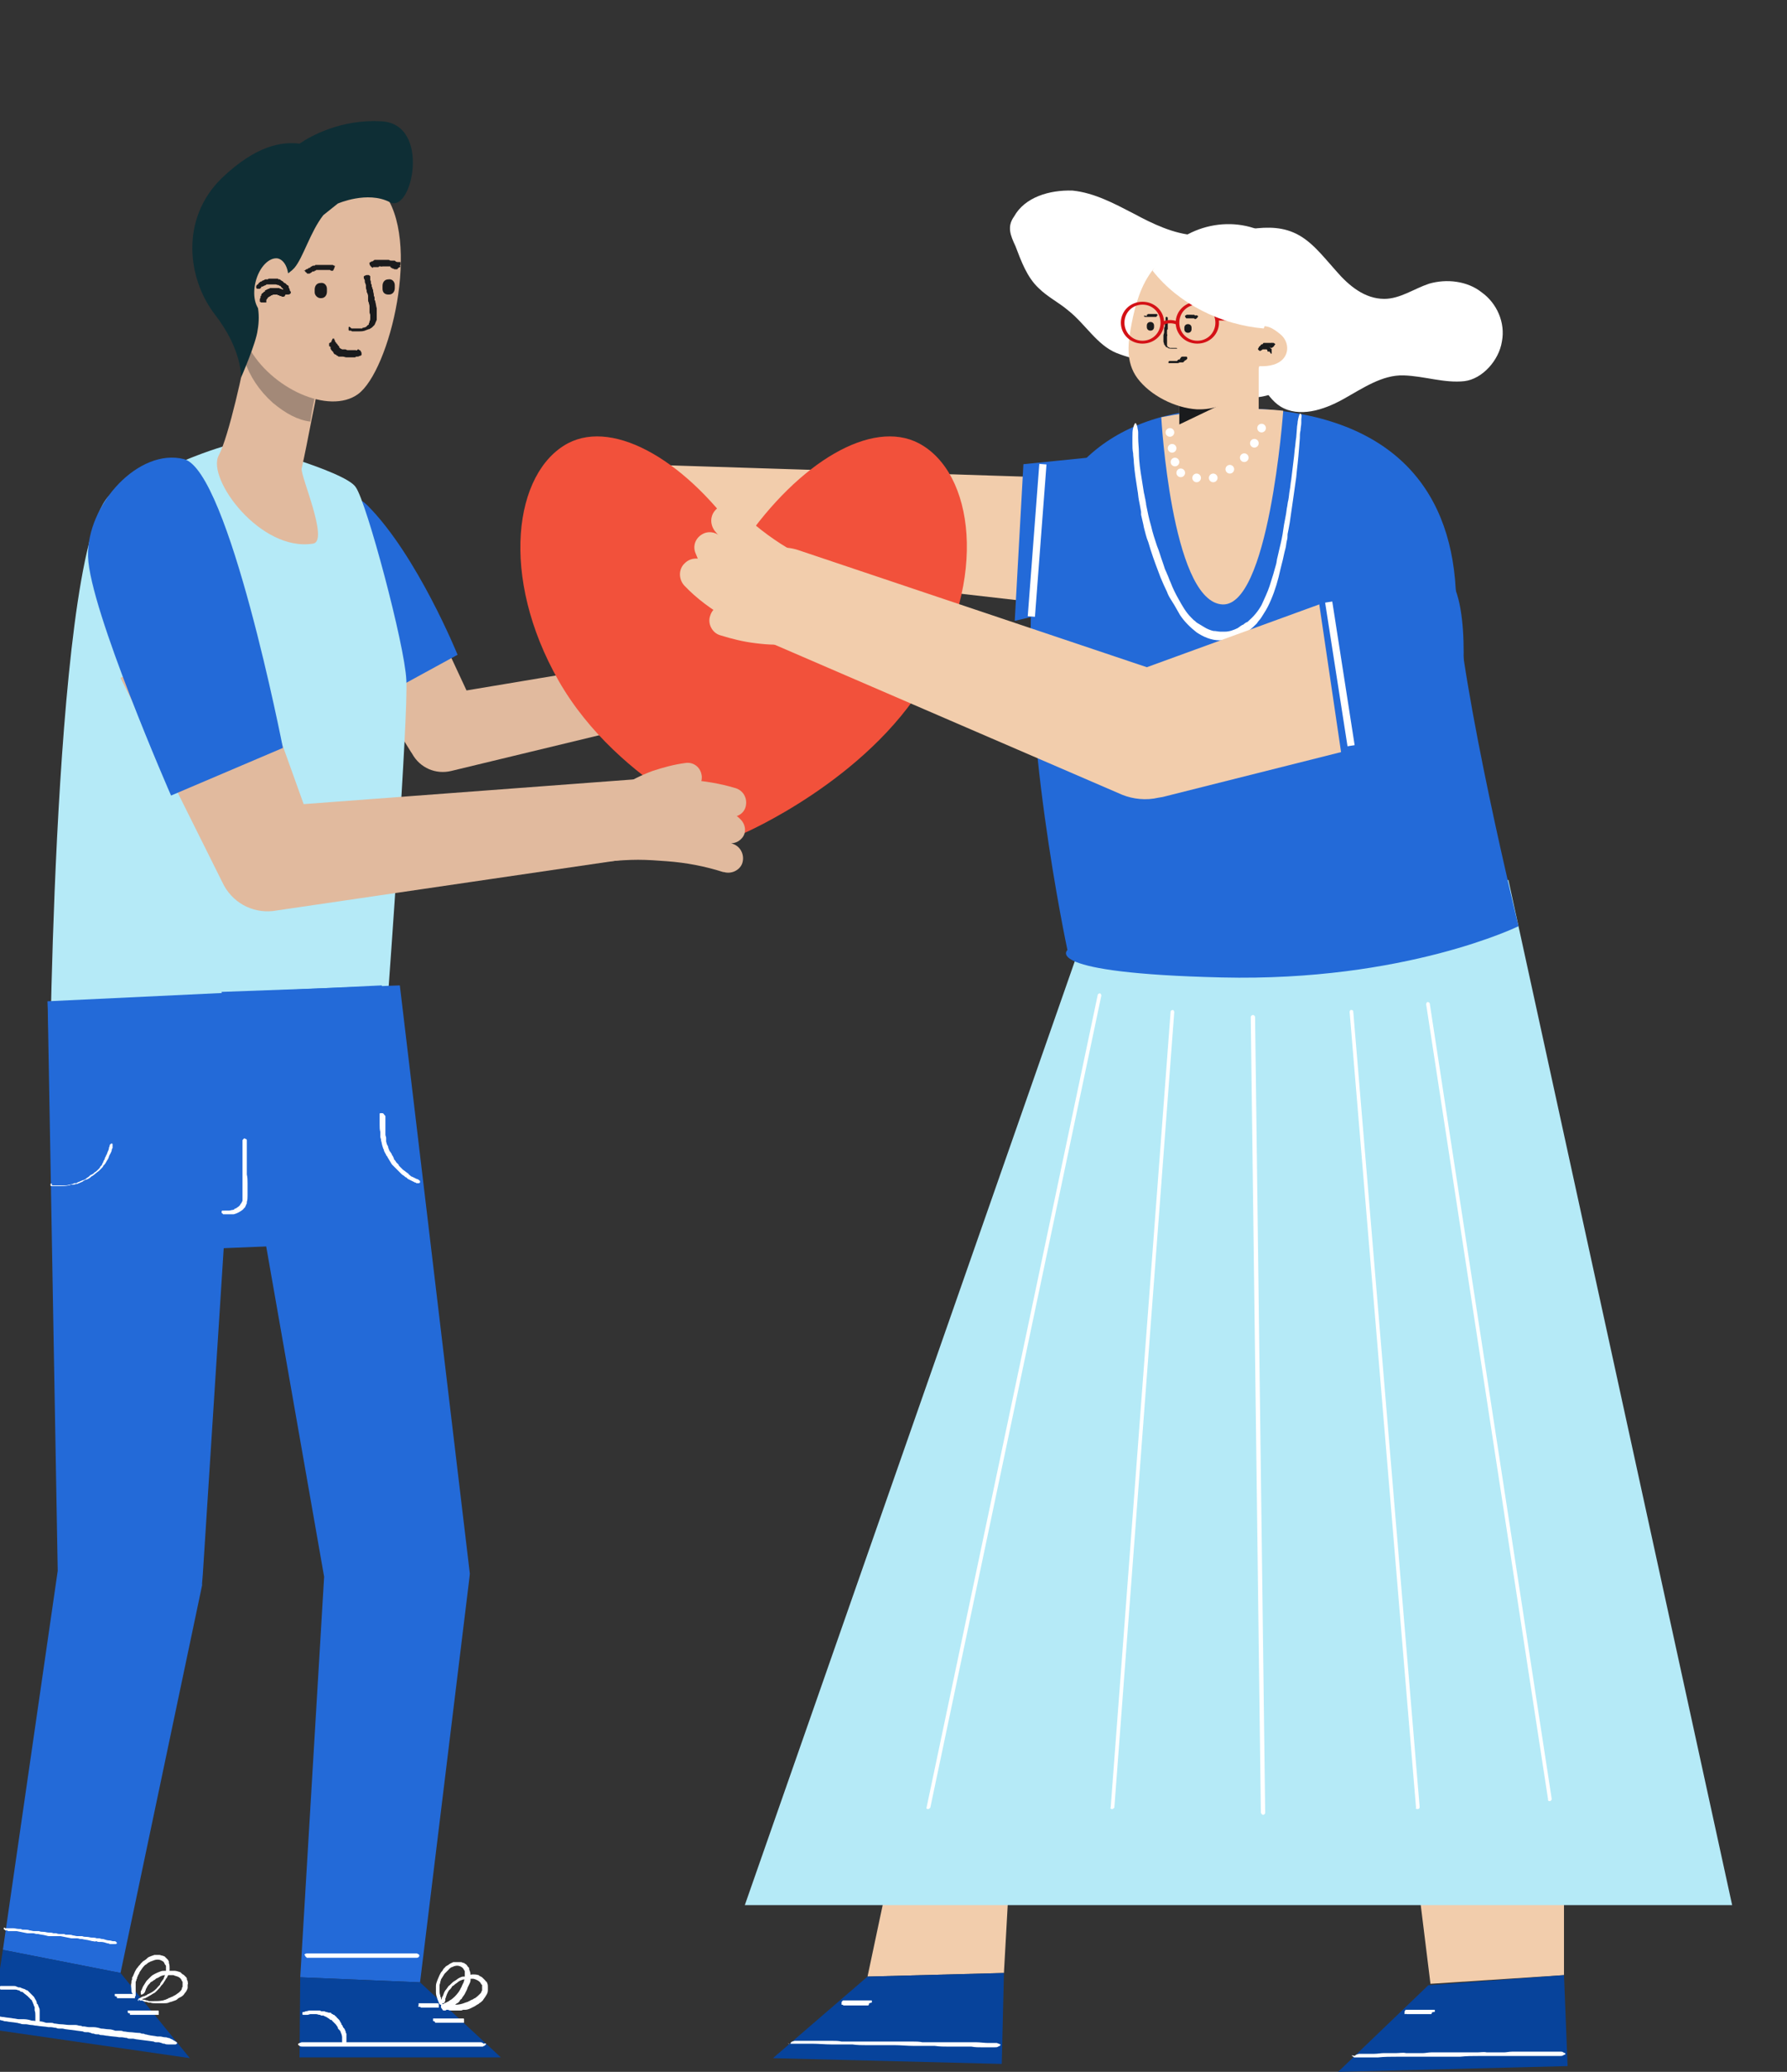 <?xml version="1.0" encoding="utf-8"?>
<!-- Generator: Adobe Illustrator 22.1.0, SVG Export Plug-In . SVG Version: 6.00 Build 0)  -->
<svg version="1.1" id="Layer_1" xmlns="http://www.w3.org/2000/svg" xmlns:xlink="http://www.w3.org/1999/xlink" x="0px" y="0px"
	 viewBox="0 0 247.6 287" style="enable-background:new 0 0 247.6 287;" xml:space="preserve">
<rect x="0" y="0" width="247.6" height="287" fill="#333333" stroke="none"/>
<style type="text/css">
	.st0{fill:#FFFFFF;}
	.st1{fill:#F2CDAC;}
	.st2{fill:#E1BA9E;}
	.st3{fill:#F2513B;}
	.st4{fill:#236AD8;}
	.st5{fill:#B5EAF7;}
	.st6{fill:#A38978;}
	.st7{fill:#0E2E35;}
	.st8{fill:#07439B;}
	.st9{fill:none;stroke:#FFFFFF;stroke-width:0.361;stroke-linecap:round;stroke-linejoin:round;stroke-miterlimit:10;}
	.st10{fill:none;stroke:#FFFFFF;stroke-width:0.362;stroke-linecap:round;stroke-linejoin:round;stroke-miterlimit:10;}
	.st11{fill:#1A1B1D;}
	.st12{fill:#D41116;}
	.st13{fill:none;stroke:#FFFFFF;stroke-miterlimit:10;}
</style>
<g id="XMLID_790_">
	<g id="XMLID_791_">
		<path id="XMLID_792_" class="st0" d="M140.5,30c-1,1.4-0.5,2.6,0.2,4.1c0.8,2.1,1.6,4.3,3.2,5.8c1.2,1.2,2.8,2,4.1,3.1
			c2.4,1.9,4,4.8,6.7,5.9c2.8,1.1,6,1.6,8.9,0.9c2.9-0.8,6.3-1.2,8.7,0.5c2.1,1.6,2.9,4.6,5.1,6c2.6,1.6,6,0.5,8.7-1
			s5.4-3.4,8.4-3.3c2.9,0.1,5.6,1.1,8.4,0.8c2.5-0.3,4.8-2.9,5.2-5.5c0.5-2.6-0.7-5.3-2.8-6.8c-2-1.6-4.9-1.9-7.3-1.2
			c-2.1,0.7-4,2.1-6.2,2.1c-2.7,0-4.9-1.8-6.7-3.9c-1.8-2-3.5-4.3-5.9-5.3c-4.2-1.8-9.1,0.7-13.6,0.4c-3-0.2-5.9-1.6-8.5-3
			c-2.7-1.4-5.5-2.9-8.5-3.2C145.4,26.3,142,27.3,140.5,30"/>
	</g>
</g>
<g>
	<g id="XMLID_753_">
		<path id="XMLID_754_" class="st1" d="M182.2,79.7l-35.8,3.7l-0.7,0.1c-0.5,0.1-1.1,0.1-1.6,0l-53.4-6.1c-3.5-0.4-6.3-3.7-6.1-7.2
			c0.2-3.4,2.9-5.9,6.2-5.8l53.5,1.7l-2.3,0.1l34.6-6.7c5.4-1.4,11.5,1.8,13.1,7.4c1.7,5.6-1.4,11.2-6.8,12.6
			C182.8,79.6,182.5,79.7,182.2,79.7z"/>
	</g>
	<g>
		<g id="XMLID_689_">
			<g id="XMLID_690_">
				<g id="XMLID_691_">
					<path id="XMLID_692_" class="st1" d="M93.5,70.5c0.1,0.5,0,0.6,0,0.8s0,0.3-0.1,0.5c0,0.3-0.1,0.6-0.2,0.8
						c-0.1,0.5-0.3,1-0.4,1.4c-0.4,0.9-0.7,1.6-1.2,2.4c-0.8,1.4-1.8,2.7-2.8,3.9c-0.7,0.9-2,0.9-2.9,0.2c-0.8-0.7-1-1.7-0.6-2.6
						l0,0c0.6-1.3,1.1-2.6,1.5-3.9c0.2-0.6,0.3-1.3,0.4-1.8c0-0.3,0-0.6,0-0.8c0-0.1,0-0.2,0-0.3V71c0,0.1,0-0.1,0,0.2
						c-0.3-1.8,0.9-3.4,2.6-3.6C91.6,67.4,93.2,68.7,93.5,70.5z"/>
				</g>
			</g>
		</g>
		<g id="XMLID_685_">
			<g id="XMLID_686_">
				<g id="XMLID_687_">
					<path id="XMLID_688_" class="st1" d="M90.5,64.6c-1.2-0.2-2.3-0.3-3.5-0.5c-1.1-0.1-2.3-0.2-3.4-0.2c-2.3,0-4.6,0-7,0.6
						c-1.1,0.3-1.8,1.5-1.4,2.6c0.3,1.1,1.3,1.8,2.4,1.6h0.1c1.8-0.2,3.8,0,5.8,0.3c1,0.2,2,0.4,3,0.6c1,0.2,2,0.5,2.9,0.8
						c1.6,0.5,3.3-0.3,3.7-2c0.4-1.6-0.5-3.4-2.2-3.9C90.8,64.6,90.6,64.6,90.5,64.6z"/>
				</g>
			</g>
		</g>
		<g id="XMLID_681_">
			<g id="XMLID_682_">
				<g id="XMLID_683_">
					<path id="XMLID_684_" class="st1" d="M89.2,67.8c-1.2-0.1-2.4-0.2-3.6-0.2c-1.2,0-2.3-0.1-3.6,0c-1.2,0-2.4,0.1-3.7,0.3
						c-0.6,0.1-1.3,0.2-1.9,0.5c-0.3,0.1-0.7,0.3-1,0.4c-0.4,0.2-0.8,0.5-1.1,0.7c-0.9,0.7-1.1,2-0.4,2.9c0.6,0.8,1.6,1.1,2.4,0.8
						L77,73c0.2-0.1,1.2-0.3,2.1-0.3c1,0,2,0.1,3,0.2c1,0.1,2.1,0.3,3.1,0.5s2.1,0.4,3.1,0.7c1.7,0.5,3.4-0.6,3.7-2.3
						s-0.8-3.5-2.5-3.9C89.5,67.8,89.3,67.8,89.2,67.8z"/>
				</g>
			</g>
		</g>
		<g id="XMLID_677_">
			<g id="XMLID_678_">
				<g id="XMLID_679_">
					<path id="XMLID_680_" class="st1" d="M93.6,71.2c-1.7-0.1-3.2-0.1-4.8-0.1s-3.1,0.1-4.7,0.3c-3.1,0.3-6.2,0.9-9.2,2
						c-1.1,0.4-1.6,1.6-1.1,2.8c0.4,1.1,1.5,1.7,2.6,1.4h0.1c2.6-0.6,5.5-0.8,8.3-0.8c1.4,0,2.8,0.1,4.3,0.2
						c1.4,0.1,2.9,0.3,4.2,0.6l0,0c1.7,0.3,3.3-0.8,3.6-2.6c0.2-1.7-1-3.4-2.7-3.8C93.9,71.2,93.8,71.2,93.6,71.2z"/>
				</g>
			</g>
		</g>
	</g>
</g>
<g>
	<g id="XMLID_233_">
		<g id="XMLID_234_">
			<g id="XMLID_235_">
				<path id="XMLID_236_" class="st2" d="M44.9,84.7l12,19.4l0.2,0.3c1.1,2,3.3,2.9,5.4,2.4l37.3-9c2.2-0.5,3.4-2.5,3-4.7
					c-0.4-2-2.4-3.3-4.4-3.1l-37.7,6.3l5.5,2.7l-9.4-20.2C56.7,78.9,44.9,84.6,44.9,84.7z"/>
			</g>
		</g>
	</g>
	<g id="XMLID_229_">
		<g id="XMLID_230_">
			<g id="XMLID_231_">
				<path id="XMLID_232_" class="st2" d="M96.2,91.8c0.2-0.3,0.2-0.3,0.3-0.5c0.1-0.1,0.1-0.2,0.2-0.2c0.1-0.2,0.3-0.2,0.4-0.4
					c0.3-0.2,0.5-0.4,0.8-0.6c0.6-0.3,1-0.6,1.6-0.9c1.1-0.5,2.1-0.9,3.2-1.1c0.8-0.2,1.6,0.2,1.8,1c0.2,0.6-0.1,1.3-0.7,1.6l0,0
					c-0.8,0.5-1.7,1-2.4,1.6c-0.3,0.3-0.7,0.6-0.9,0.9c-0.1,0.2-0.3,0.3-0.3,0.4c-0.1,0.1-0.1,0.2-0.1,0.2v0.1c0,0,0,0.1,0.1-0.1
					c-0.6,1.1-1.8,1.5-2.9,1S95.7,92.8,96.2,91.8z"/>
			</g>
		</g>
	</g>
	<g id="XMLID_225_">
		<g id="XMLID_226_">
			<g id="XMLID_227_">
				<path id="XMLID_228_" class="st2" d="M98.5,90.2c0.9-0.2,1.6-0.2,2.4-0.3c0.8-0.1,1.5-0.1,2.3-0.1c1.6,0,3.2,0.1,4.9,0.4
					c0.8,0.2,1.3,1,1.1,1.8c-0.2,0.7-0.8,1.2-1.6,1.1h-0.1c-1.3-0.1-2.6,0-4,0.2c-0.6,0.1-1.4,0.3-2,0.4s-1.4,0.3-2,0.6
					c-1.1,0.4-2.3-0.2-2.6-1.4c-0.4-1.1,0.2-2.3,1.4-2.6C98.3,90.2,98.4,90.2,98.5,90.2z"/>
			</g>
		</g>
	</g>
	<g id="XMLID_221_">
		<g id="XMLID_222_">
			<g id="XMLID_223_">
				<path id="XMLID_224_" class="st2" d="M98.5,92c0.9-0.1,1.6-0.1,2.5-0.2c0.8,0,1.6,0,2.4,0c0.8,0,1.7,0.1,2.5,0.2
					c0.4,0,0.9,0.1,1.4,0.3c0.2,0.1,0.5,0.2,0.8,0.3c0.2,0.1,0.5,0.3,0.8,0.5c0.6,0.5,0.9,1.3,0.4,1.9c-0.4,0.6-1,0.8-1.6,0.5
					l-0.5-0.2c-0.2-0.1-0.8-0.2-1.5-0.2s-1.4,0.1-2.1,0.1c-0.7,0.1-1.5,0.2-2.2,0.3s-1.4,0.3-2.2,0.5c-1.1,0.3-2.4-0.4-2.6-1.6
					c-0.3-1.1,0.4-2.4,1.6-2.6C98.2,92,98.4,92,98.5,92z"/>
			</g>
		</g>
	</g>
	<g id="XMLID_217_">
		<g id="XMLID_218_">
			<g id="XMLID_219_">
				<path id="XMLID_220_" class="st2" d="M95.5,94.3c1.2-0.1,2.2-0.1,3.3-0.1s2.1,0.1,3.3,0.2c2.2,0.2,4.3,0.6,6.5,1.4
					c0.8,0.3,1.1,1.1,0.9,1.9c-0.2,0.7-1,1.1-1.7,1h-0.1c-1.9-0.4-3.8-0.6-5.8-0.6c-1,0-2,0-2.9,0.1s-2,0.3-2.8,0.4l0,0
					c-1.2,0.3-2.3-0.5-2.6-1.7s0.5-2.3,1.7-2.6C95.3,94.4,95.4,94.3,95.5,94.3z"/>
			</g>
		</g>
	</g>
</g>
<g>
	<path class="st3" d="M127.3,61.4C120.8,58,110.7,64,103,75.2C95.4,64,85.2,58,78.7,61.4c-7.5,4-9.5,18.5-1.3,32.9
		c8.4,14.7,25.5,21.2,25.5,21.2s17.1-7.3,25.4-21.2C137,80.1,134.9,65.4,127.3,61.4z"/>
</g>
<path class="st4" d="M51.5,97.2c0,0-11.3-8.3-14.7-14.2s2.3-2.1,8.2-3.6c2.2-0.6,1.7-13.6,5.9-9.4c6.9,6.9,12.5,20.7,12.5,20.7
	L51.5,97.2z"/>
<path class="st5" d="M33.1,61.3c0,0-5.2,0.8-16.5,6.7c-9.1-0.7-9.7,81.4-9.7,81.4s41.1-2.1,46.9-12c0,0,2.8-38.4,2.5-43.2
	c-0.2-4.8-5.5-24.6-7-26.7C47.9,65.2,33.1,61.3,33.1,61.3z"/>
<path class="st2" d="M34.5,46.9c0,0-0.1,0.4-0.2,1c-0.5,2.9-2.6,12.6-4,15.2c-1.7,3.2,5.8,13.4,13.1,12.2c2.2-0.4-1.8-9.4-1.6-10.4
	c0.4-1.8,0.9-4.3,1.4-6.9c0.3-1.4,0.6-2.9,0.8-4.3c0.8-3.9,1.4-7.1,1.4-7.1L34.5,46.9z"/>
<path class="st6" d="M34.2,48.3c0.1-0.6,0.2-1,0.2-1L45.2,47c0,0-0.6,3.2-1.4,7.1c-0.3,1.4-0.6,2.8-0.8,4.3
	c-1.7-0.2-3.4-1.1-5.2-2.6c-1.9-1.7-3.2-3.7-3.9-5.8C34,49.4,34.2,48.8,34.2,48.3z"/>
<g>
	<path class="st2" d="M38.2,26c-0.3-0.2-7,16.2-3.8,22c3.1,5.8,11.2,9.5,15.2,6.6c4.4-3.2,8.9-21.5,3.4-28.1
		C47.5,20,38.2,26,38.2,26z"/>
	<path class="st7" d="M52.8,16.8c-5.5-0.3-9.7,2-11.3,3.1c-2.4-0.3-6,0.2-10.8,4.8c-5.8,5.7-4.7,14-0.9,18.9s3.6,8.7,3.6,8.7
		s2.1-4.8,2.3-6.6c0.2-1.1,0.2-2.3,0-3.3c-0.5-2.8,3.5-3.5,5.1-5.3c1.2-1.4,2.2-5,4-7.3l2-1.6c0,0,4.1-1.8,7.2-0.2
		C57.1,29.7,59.8,17.1,52.8,16.8z"/>
	<path class="st2" d="M39.8,40.1c-0.5,2.1-1.9,3.5-3.1,3.3c-1.2-0.3-1.8-2.2-1.3-4.3s1.9-3.5,3.1-3.3C39.7,36.1,40.3,38,39.8,40.1z"
		/>
</g>
<g>
	<g id="XMLID_576_">
		<g id="XMLID_577_">
			<g id="XMLID_578_">
				<path id="XMLID_579_" class="st2" d="M16.7,93.9l13.9,27.9l0.2,0.4c1.3,2.8,4.1,4.3,7,4l51.8-7.6c3-0.4,5-3,4.7-6
					c-0.3-2.8-2.8-4.8-5.6-4.7l-52.1,3.9l7.2,4.4L33.5,87.5C33.4,87.5,16.7,93.8,16.7,93.9z"/>
			</g>
		</g>
	</g>
	<g id="XMLID_572_">
		<g id="XMLID_573_">
			<g id="XMLID_574_">
				<path id="XMLID_575_" class="st2" d="M85.5,109.9c0.3-0.4,0.3-0.4,0.5-0.6c0.1-0.1,0.2-0.2,0.3-0.3c0.2-0.2,0.4-0.3,0.6-0.5
					c0.4-0.3,0.8-0.5,1.2-0.7c0.8-0.4,1.5-0.7,2.3-1c1.5-0.5,3-0.9,4.5-1.1c1.1-0.2,2.1,0.5,2.3,1.6c0.2,0.9-0.3,1.8-1.1,2.1l0,0
					c-1.2,0.6-2.4,1.2-3.5,1.9c-0.5,0.3-1,0.7-1.4,1.1c-0.2,0.2-0.4,0.4-0.5,0.5s-0.1,0.2-0.2,0.2v0.1c0,0,0,0.1,0.2-0.1
					c-0.9,1.4-2.7,1.8-4.1,1C85.2,113.3,84.7,111.2,85.5,109.9z"/>
			</g>
		</g>
	</g>
	<g id="XMLID_568_">
		<g id="XMLID_569_">
			<g id="XMLID_570_">
				<path id="XMLID_571_" class="st2" d="M88.9,108c1.2-0.1,2.2-0.1,3.3-0.1s2.1,0,3.2,0.1c2.2,0.2,4.3,0.5,6.6,1.2
					c1.1,0.4,1.6,1.5,1.3,2.6c-0.3,1-1.3,1.5-2.3,1.3h-0.1c-1.7-0.3-3.6-0.3-5.5-0.2c-0.9,0.1-1.9,0.2-2.8,0.3
					c-0.9,0.1-1.9,0.3-2.8,0.5c-1.5,0.4-3.1-0.6-3.4-2.2c-0.4-1.5,0.6-3.1,2.2-3.4C88.6,108,88.8,108,88.9,108z"/>
			</g>
		</g>
	</g>
	<g id="XMLID_564_">
		<g id="XMLID_565_">
			<g id="XMLID_566_">
				<path id="XMLID_567_" class="st2" d="M88.6,110.5c1.2,0,2.2,0,3.4,0.1c1.1,0.1,2.2,0.2,3.3,0.3c1.1,0.1,2.3,0.3,3.4,0.6
					c0.6,0.1,1.2,0.3,1.8,0.6c0.3,0.1,0.7,0.3,1,0.5s0.7,0.5,1,0.8c0.8,0.7,1,1.9,0.3,2.7c-0.6,0.7-1.5,0.9-2.3,0.5l-0.7-0.3
					c-0.2-0.1-1.1-0.4-2-0.4c-0.9-0.1-1.9-0.1-2.9-0.1s-2,0.1-3,0.2s-2,0.2-3,0.4c-1.6,0.3-3.2-0.9-3.4-2.5
					c-0.3-1.6,0.9-3.2,2.5-3.4C88.3,110.5,88.5,110.5,88.6,110.5z"/>
			</g>
		</g>
	</g>
	<g id="XMLID_560_">
		<g id="XMLID_561_">
			<g id="XMLID_562_">
				<path id="XMLID_563_" class="st2" d="M84.3,113.3c1.6,0,3,0.2,4.5,0.3c1.5,0.2,2.9,0.4,4.4,0.7c2.9,0.6,5.8,1.4,8.6,2.7
					c1,0.5,1.4,1.7,1,2.7c-0.4,0.9-1.5,1.4-2.5,1.1h-0.1c-2.5-0.8-5.1-1.3-7.8-1.5c-1.3-0.1-2.7-0.2-4-0.2s-2.7,0.1-3.9,0.2l0,0
					c-1.6,0.2-3.1-1-3.3-2.7c-0.2-1.6,1-3.1,2.7-3.3C84,113.3,84.2,113.3,84.3,113.3z"/>
			</g>
		</g>
	</g>
</g>
<path class="st4" d="M23.7,110.2c0,0-11.3-25.8-11.5-33.1C12,69.8,19.3,62,25.5,63.6s13.7,40,13.7,40L23.7,110.2z"/>
<g>
	<g id="XMLID_393_">
		<polygon id="XMLID_521_" class="st4" points="32.1,155.7 28.1,218.1 28,219.3 28,219.6 16.7,273.3 0.4,270.1 8.2,216.2 8,217.7 
			6.6,138.7 		"/>
	</g>
	<g id="XMLID_391_">
		<path id="XMLID_392_" class="st4" d="M7.6,167.3l-1-28.6l46.3-2.2l1.2,28.8c0.1,3.6-2.7,6.7-6.3,6.9l-33.4,1.4
			C10.8,173.7,7.8,170.9,7.6,167.3z"/>
	</g>
	<g id="XMLID_389_">
		<polygon id="XMLID_390_" class="st4" points="55.4,136.5 64.9,216.3 65.1,218 65,218.9 58.2,274.6 41.6,273.9 45,216.9 
			45.1,219.5 30.7,137.4 		"/>
	</g>
	<g id="XMLID_323_">
		<g id="XMLID_324_">
			<g id="XMLID_325_">
				<polygon id="XMLID_326_" class="st8" points="58.2,274.6 69.4,285 41.5,285 41.6,273.9 				"/>
			</g>
		</g>
	</g>
	<g id="XMLID_319_">
		<g id="XMLID_320_">
			<g id="XMLID_321_">
				<polygon id="XMLID_322_" class="st8" points="16.7,273.3 26.3,285.1 -1.3,281.1 0.4,270.1 				"/>
			</g>
		</g>
	</g>
	<g id="XMLID_316_">
		<g id="XMLID_317_">
			<path id="XMLID_318_" class="st0" d="M52.9,154.2c-0.1,0-0.1,0-0.2,0c0,0-0.1,0-0.1,0.1c0,0,0,0.1,0,0.2c0,0.1,0,0.1,0,0.2v0.2
				c0,0.1,0,0.1,0,0.2c0,0.1,0,0.1,0,0.2c0,0,0,0.1,0,0.2s0,0.1,0,0.2c0,0.4,0,0.8,0.1,1.1v0.3c0,0.1,0,0.1,0,0.2c0,0.1,0,0.1,0,0.2
				s0.1,0.3,0.1,0.4v0.1c0.1,0.3,0.1,0.5,0.2,0.8l0.1,0.3c0,0.1,0.1,0.1,0.1,0.2v0.1c0,0.1,0.1,0.1,0.1,0.2c0,0.1,0.1,0.1,0.1,0.2
				c0,0,0.1,0.1,0.1,0.2c0,0,0,0.1,0.1,0.1c0,0.1,0.1,0.1,0.1,0.2c0.2,0.3,0.4,0.7,0.6,1l0.2,0.2l0.1,0.1l0.1,0.1
				c0.1,0.1,0.2,0.2,0.3,0.3l0.1,0.1c0.2,0.2,0.4,0.4,0.6,0.6l0.3,0.2c0.1,0.1,0.2,0.2,0.3,0.2l0,0l0,0c0.1,0.1,0.1,0.1,0.2,0.2
				c0.1,0,0.1,0.1,0.2,0.1c0.2,0.1,0.4,0.2,0.6,0.3c0.1,0,0.1,0.1,0.2,0.1c0.1,0,0.1,0,0.2,0.1h0.1c0.1,0,0.2,0,0.2,0
				c0.1,0,0.1,0,0.2-0.1c0-0.1,0-0.1,0-0.2l-0.1-0.1c0,0-0.1,0-0.1-0.1c-0.1,0-0.2-0.1-0.3-0.1c-0.2-0.1-0.4-0.2-0.6-0.3
				c-0.1,0-0.2-0.1-0.3-0.2c0,0-0.1,0-0.1-0.1c0,0-0.1,0-0.1-0.1c-0.1-0.1-0.3-0.2-0.4-0.3c-0.1-0.1-0.3-0.2-0.4-0.3
				c-0.1-0.1-0.2-0.2-0.3-0.3l-0.1-0.1l-0.1-0.1l-0.1-0.2c-0.1-0.1-0.2-0.2-0.3-0.3c-0.1-0.2-0.2-0.3-0.3-0.4c0,0,0-0.1-0.1-0.1h0.1
				c0-0.1-0.1-0.1-0.1-0.2l-0.1-0.2l-0.1-0.1v-0.1l-0.2-0.3c0,0,0-0.1-0.1-0.1l0,0l0,0l0,0c-0.1-0.2-0.1-0.3-0.2-0.5
				c0-0.2-0.1-0.3-0.2-0.5c0-0.1-0.1-0.3-0.1-0.4V158v-0.2v-0.2c0-0.1-0.1-0.3-0.1-0.4c0-0.2,0-0.3,0-0.5c0-0.1,0-0.1,0-0.2
				s0-0.2,0-0.2v-0.2c0-0.2,0-0.4,0-0.6c0,0,0-0.1,0-0.2c0-0.1,0-0.2,0-0.3v-0.2v-0.1c0-0.1,0-0.2-0.1-0.2
				C53.1,154.2,53.1,154.2,52.9,154.2z"/>
		</g>
	</g>
	<g id="XMLID_313_">
		<g id="XMLID_314_">
			<path id="XMLID_315_" class="st0" d="M7,164c0,0.1,0,0.1,0,0.2c0,0,0,0.1,0.1,0.1c0,0,0.1,0,0.2,0c0.1,0,0.1,0,0.2,0h0.2
				c0.1,0,0.1,0,0.2,0c0.1,0,0.1,0,0.2,0h0.1c0.1,0,0.1,0,0.2,0c0.4,0,0.8,0,1.1-0.1c0.1,0,0.2,0,0.3-0.1c0.1,0,0.1,0,0.2,0
				c0.1,0,0.1,0,0.2,0c0.1,0,0.3-0.1,0.4-0.1h0.1c0.2-0.1,0.5-0.2,0.7-0.3l0.3-0.2c0.1,0,0.1-0.1,0.2-0.1c0,0,0,0,0.1,0l0.2-0.1
				c0.1,0,0.1-0.1,0.2-0.1l0.1-0.1c0,0,0.1,0,0.1-0.1c0.1,0,0.1-0.1,0.2-0.1c0.3-0.2,0.6-0.5,0.9-0.7l0.2-0.2l0.1-0.1l0.1-0.1
				c0.1-0.1,0.2-0.2,0.2-0.3l0.1-0.1c0.2-0.2,0.3-0.4,0.4-0.6c0.1-0.1,0.1-0.2,0.2-0.3c0-0.1,0.1-0.2,0.1-0.3l0,0l0,0
				c0-0.1,0.1-0.2,0.1-0.2c0-0.1,0.1-0.2,0.1-0.2c0.1-0.2,0.2-0.4,0.2-0.6c0-0.1,0.1-0.1,0.1-0.2c0-0.1,0-0.1,0-0.2v-0.1
				c0-0.1,0-0.2,0-0.2c0-0.1-0.1-0.1-0.1-0.1c-0.1,0-0.1,0-0.2,0.1l-0.1,0.1v0.1c0,0.1-0.1,0.2-0.1,0.3c0,0.2-0.1,0.4-0.2,0.6
				c0,0.1-0.1,0.2-0.1,0.3c0,0,0,0.1-0.1,0.1v0.1c-0.1,0.2-0.2,0.3-0.2,0.5c-0.1,0.1-0.2,0.3-0.2,0.4c-0.1,0.1-0.1,0.2-0.2,0.4
				l-0.1,0.1l-0.1,0.1l-0.1,0.2c-0.1,0.1-0.2,0.2-0.3,0.3c-0.1,0.1-0.2,0.2-0.4,0.3c0,0,0,0-0.1,0.1l-0.1,0.1
				c-0.1,0-0.1,0.1-0.2,0.1c-0.1,0-0.1,0.1-0.2,0.1l-0.1,0.1l-0.1,0.1l-0.3,0.2l-0.1,0.1l0,0l0,0l0,0c-0.2,0.1-0.3,0.2-0.5,0.2
				c-0.1,0.1-0.3,0.1-0.4,0.2c-0.1,0-0.3,0.1-0.4,0.2h-0.1c-0.1,0-0.1,0-0.2,0l-0.2,0.1c-0.1,0-0.3,0.1-0.4,0.1
				c-0.2,0-0.3,0.1-0.5,0.1c-0.1,0-0.1,0-0.2,0c-0.1,0-0.2,0-0.2,0H8.6c-0.2,0-0.4,0-0.6,0c-0.1,0-0.1,0-0.2,0c-0.1,0-0.2,0-0.3,0
				H7.3H7.2C7.2,163.9,7.1,163.9,7,164L7,164z"/>
		</g>
	</g>
	<g id="XMLID_310_">
		<g id="XMLID_311_">
			<path id="XMLID_312_" class="st0" d="M30.7,167.9c0,0.1,0,0.1,0.1,0.2c0,0,0.1,0,0.1,0.1c0.1,0,0.1,0,0.2,0c0.1,0,0.1,0,0.2,0
				h0.3c0.1,0,0.1,0,0.2,0c0.1,0,0.1,0,0.2,0c0,0,0.1,0,0.2,0c0.1,0,0.1,0,0.2,0c0.4-0.1,0.8-0.3,1.2-0.6c0.1-0.1,0.2-0.2,0.2-0.2
				c0-0.1,0.1-0.1,0.1-0.1s0.1-0.1,0.1-0.2c0.1-0.1,0.1-0.3,0.2-0.4c0-0.1,0-0.1,0-0.2c0.1-0.3,0.1-0.6,0.1-0.9c0-0.1,0-0.3,0-0.4
				s0-0.1,0-0.2c0,0,0,0,0-0.1v-0.2c0-0.1,0-0.1,0-0.2c0-0.1,0-0.1,0-0.2c0,0,0-0.1,0-0.2c0-0.1,0-0.1,0-0.2c0-0.4,0-0.8-0.1-1.2
				v-0.3c0-0.1,0-0.1,0-0.2c0-0.1,0-0.1,0-0.2c0-0.1,0-0.3,0-0.4c0,0,0-0.1,0-0.2c0-0.3,0-0.6,0-0.8v-0.4c0-0.1,0-0.2,0-0.3l0,0l0,0
				c0-0.1,0-0.2,0-0.3c0-0.1,0-0.2,0-0.3c0-0.2,0-0.5,0-0.7c0-0.1,0-0.2,0-0.2c0-0.1,0-0.2,0-0.3V158c0-0.1,0-0.2-0.1-0.2
				s-0.1-0.1-0.2-0.1c-0.1,0-0.1,0-0.2,0.1c0,0,0,0.1-0.1,0.1v0.1c0,0.1,0,0.3,0,0.4c0,0.2,0,0.5,0,0.7v0.4c0,0.1,0,0.1,0,0.2v0.1
				c0,0.2,0,0.4,0,0.6s0,0.4,0,0.5c0,0.1,0,0.3,0,0.5v0.1c0,0.1,0,0.1,0,0.2v0.2c0,0.2,0,0.3,0,0.5c0,0.2,0,0.4,0,0.6v0.1v0.1
				c0,0.1,0,0.2,0,0.2v0.3v0.2v0.1v0.4c0,0.1,0,0.1,0,0.2l0,0v0.1l0,0c0,0.2,0,0.4,0,0.6s0,0.4,0,0.5c0,0.1,0,0.3,0,0.4v0.1
				c0,0.1,0,0.1-0.1,0.2c0,0.1,0,0.1-0.1,0.2s-0.1,0.2-0.2,0.3c-0.1,0.1-0.2,0.2-0.4,0.3l-0.1,0.1c-0.1,0-0.2,0-0.2,0.1
				c-0.1,0-0.1,0.1-0.2,0.1c-0.2,0-0.4,0.1-0.6,0.1c-0.1,0-0.1,0-0.2,0c-0.1,0-0.2,0-0.3,0H31c0,0-0.1,0-0.2,0
				C30.8,167.7,30.7,167.7,30.7,167.9C30.7,167.8,30.7,167.9,30.7,167.9z"/>
		</g>
	</g>
	<g id="XMLID_304_">
		<g id="XMLID_305_">
			<path id="XMLID_306_" class="st0" d="M0.5,267.1c0,0,0,0.1,0.1,0.2c0,0,0.1,0,0.1,0.1c0.1,0,0.1,0,0.2,0c0.1,0,0.1,0,0.2,0.1
				c0.1,0,0.2,0,0.3,0s0.2,0,0.3,0s0.2,0,0.2,0c0.1,0,0.1,0,0.2,0c0.1,0,0.2,0,0.2,0c0.5,0.1,1,0.2,1.5,0.3c0.1,0,0.2,0,0.4,0
				c0.1,0,0.1,0,0.2,0c0.1,0,0.2,0,0.2,0c0.2,0,0.3,0.1,0.5,0.1c0.1,0,0.1,0,0.2,0c0.3,0.1,0.7,0.1,1,0.2c0.1,0,0.3,0.1,0.5,0.1
				c0.1,0,0.2,0,0.3,0h0.1c0.1,0,0.2,0,0.3,0s0.2,0,0.3,0s0.2,0,0.2,0c0.1,0,0.1,0,0.2,0c0.1,0,0.2,0,0.2,0c0.5,0.1,1,0.2,1.5,0.3
				c0.1,0,0.2,0,0.4,0c0.1,0,0.1,0,0.2,0c0.1,0,0.2,0,0.2,0c0.2,0,0.3,0.1,0.5,0.1c0.1,0,0.1,0,0.2,0c0.3,0.1,0.7,0.1,1,0.2
				c0.1,0,0.3,0.1,0.5,0.1c0.1,0,0.3,0.1,0.4,0l0,0l0,0c0.1,0,0.2,0.1,0.4,0.1c0.1,0,0.2,0,0.3,0c0.3,0,0.6,0.1,0.9,0.2
				c0.1,0,0.2,0,0.3,0.1c0.1,0,0.2,0,0.3,0s0.1,0,0.2,0c0.1,0,0.2,0,0.3,0s0.2-0.1,0.2-0.1c0-0.1,0-0.1-0.1-0.2c0,0-0.1-0.1-0.2-0.1
				c0,0-0.1,0-0.2,0c-0.2,0-0.3-0.1-0.5-0.1c-0.3,0-0.6-0.1-0.9-0.2c-0.1,0-0.3,0-0.5-0.1c-0.1,0-0.1,0-0.2,0c-0.1,0-0.1,0-0.2,0
				c-0.2-0.1-0.5-0.1-0.7-0.1s-0.4-0.1-0.7-0.1c-0.2,0-0.4,0-0.6-0.1c-0.1,0-0.1,0-0.2,0c-0.1,0-0.1,0-0.2,0c-0.1,0-0.2,0-0.3,0
				c-0.2,0-0.4-0.1-0.6-0.1C9.9,268,9.6,268,9.4,268H9.3H9.2c-0.1,0-0.2,0-0.3-0.1c-0.1,0-0.2,0-0.3,0s-0.2,0-0.2,0H8.3
				c-0.1,0-0.3,0-0.5-0.1c-0.1,0-0.1,0-0.2,0l0,0H7.5c0,0,0,0-0.1,0c-0.2-0.1-0.5-0.1-0.7-0.1s-0.4-0.1-0.7-0.1
				c-0.2,0-0.4,0-0.6-0.1c-0.1,0-0.1,0-0.2,0c-0.1,0-0.1,0-0.2,0c-0.1,0-0.2,0-0.3,0c-0.2,0-0.4-0.1-0.6-0.1
				c-0.2-0.1-0.5-0.1-0.7-0.1c-0.1,0-0.2,0-0.2,0c-0.1,0-0.2,0-0.3-0.1c-0.1,0-0.2,0-0.3,0c-0.3,0-0.5-0.1-0.8-0.1
				c-0.1,0-0.2,0-0.2,0c-0.1,0-0.2,0-0.4,0c-0.1,0-0.2,0-0.3,0s-0.1,0-0.2,0C0.7,267,0.6,267,0.5,267.1L0.5,267.1z"/>
		</g>
	</g>
	<g id="XMLID_301_">
		<g id="XMLID_302_">
			<path id="XMLID_303_" class="st0" d="M42.3,270.9c0,0.1,0,0.1,0.1,0.2c0,0,0.1,0,0.1,0.1c0.1,0,0.2,0,0.2,0c0.1,0,0.1,0,0.2,0
				c0.1,0,0.2,0,0.3,0s0.2,0,0.3,0s0.2,0,0.2,0c0.1,0,0.1,0,0.2,0c0.1,0,0.2,0,0.2,0c0.5,0,1,0,1.5,0c0.1,0,0.2,0,0.4,0
				c0.1,0,0.1,0,0.2,0c0.1,0,0.2,0,0.3,0c0.2,0,0.3,0,0.5,0c0.1,0,0.1,0,0.2,0c0.3,0,0.7,0,1,0c0.2,0,0.3,0,0.5,0c0.1,0,0.2,0,0.3,0
				h0.1c0.1,0,0.2,0,0.3,0s0.2,0,0.3,0s0.2,0,0.2,0c0.1,0,0.1,0,0.2,0c0.1,0,0.2,0,0.2,0c0.5,0,1,0,1.5,0c0.1,0,0.2,0,0.4,0
				c0.1,0,0.1,0,0.2,0c0.1,0,0.2,0,0.3,0c0.2,0,0.3,0,0.5,0c0.1,0,0.1,0,0.2,0c0.3,0,0.7,0,1,0c0.2,0,0.3,0,0.5,0c0.1,0,0.3,0,0.4,0
				l0,0l0,0c0.1,0,0.2,0,0.4,0c0.1,0,0.2,0,0.3,0c0.3,0,0.6,0,0.9,0c0.1,0,0.2,0,0.3,0s0.2,0,0.3,0c0,0,0.1,0,0.2,0
				c0.1,0,0.2,0,0.3-0.1s0.1-0.1,0.1-0.2s0-0.1-0.1-0.2c0,0-0.1,0-0.2-0.1c0,0-0.1,0-0.2,0c-0.2,0-0.3,0-0.5,0c-0.3,0-0.6,0-0.9,0
				c-0.2,0-0.3,0-0.5,0c-0.1,0-0.1,0-0.2,0c-0.1,0-0.1,0-0.2,0c-0.2,0-0.5,0-0.7,0s-0.5,0-0.7,0s-0.4,0-0.6,0c0,0-0.1,0-0.2,0
				c-0.1,0-0.2,0-0.2,0c-0.1,0-0.2,0-0.3,0c-0.2,0-0.4,0-0.6,0c-0.2,0-0.5,0-0.7,0h-0.1c-0.1,0-0.1,0-0.2,0c-0.1,0-0.2,0-0.3,0
				s-0.2,0-0.3,0s-0.2,0-0.2,0h-0.1c-0.2,0-0.3,0-0.5,0c-0.1,0-0.1,0-0.2,0l0,0h-0.1c0,0,0,0-0.1,0c-0.2,0-0.5,0-0.7,0s-0.5,0-0.7,0
				s-0.4,0-0.6,0c0,0-0.1,0-0.2,0c-0.1,0-0.2,0-0.2,0c-0.1,0-0.2,0-0.3,0c-0.2,0-0.4,0-0.6,0c-0.2,0-0.5,0-0.7,0c-0.1,0-0.2,0-0.2,0
				c-0.1,0-0.2,0-0.3,0s-0.2,0-0.3,0c-0.3,0-0.5,0-0.8,0c-0.1,0-0.2,0-0.2,0c-0.1,0-0.2,0-0.4,0c-0.1,0-0.2,0-0.3,0s-0.1,0-0.2,0
				c-0.2,0-0.2,0.1-0.3,0.1C42.2,270.8,42.2,270.9,42.3,270.9z"/>
		</g>
	</g>
	<g id="XMLID_296_">
		<g id="XMLID_297_">
			<g id="XMLID_298_">
				<g id="XMLID_299_">
					<path id="XMLID_300_" class="st0" d="M67.3,283.2c0,0.1-0.1,0.1-0.2,0.2c0,0-0.1,0-0.2,0.1c-0.1,0-0.3,0-0.4,0
						c-0.1,0-0.2,0-0.4,0s-0.3,0-0.5,0c-0.1,0-0.3,0-0.5,0c-0.1,0-0.3,0-0.4,0c-0.1,0-0.2,0-0.3,0s-0.3,0-0.4,0c-0.8,0-1.6,0-2.4,0
						c-0.2,0-0.4,0-0.6,0c-0.1,0-0.2,0-0.4,0c-0.1,0-0.3,0-0.4,0c-0.3,0-0.6,0-0.8,0c-0.1,0-0.2,0-0.3,0c-0.5,0-1.1,0-1.6,0
						c-0.3,0-0.5,0-0.8,0c-0.1,0-0.3,0-0.4,0c0,0-0.1,0-0.2,0c-0.2,0-0.3,0-0.5,0c-0.1,0-0.3,0-0.5,0c-0.1,0-0.3,0-0.4,0
						c-0.1,0-0.2,0-0.3,0s-0.3,0-0.4,0c-0.8,0-1.6,0-2.4,0c-0.2,0-0.4,0-0.6,0c-0.1,0-0.2,0-0.4,0c-0.1,0-0.3,0-0.4,0
						c-0.3,0-0.6,0-0.8,0c-0.1,0-0.2,0-0.3,0c-0.5,0-1.1,0-1.6,0c-0.3,0-0.5,0-0.8,0c-0.2,0-0.5,0-0.7,0c0,0,0,0-0.1,0
						c0,0,0,0-0.1,0c-0.2,0-0.4,0-0.6,0c-0.2,0-0.3,0-0.5,0c-0.5,0-1,0-1.4,0c-0.2,0-0.3,0-0.5,0s-0.3,0-0.5,0c-0.1,0-0.2,0-0.3,0
						c-0.2,0-0.4,0-0.5-0.1s-0.2-0.1-0.2-0.2c0-0.1,0-0.1,0.2-0.2c0.1,0,0.2-0.1,0.3-0.1s0.2,0,0.3,0c0.3,0,0.5,0,0.8,0
						c0.5,0,0.9,0,1.4,0c0.2,0,0.5,0,0.7,0c0.1,0,0.2,0,0.4,0c0.1,0,0.2,0,0.3,0c0.4,0,0.8,0,1.2,0s0.7,0,1.1,0c0.3,0,0.6,0,0.9,0
						c0.1,0,0.2,0,0.3,0s0.3,0,0.4,0c0.2,0,0.3,0,0.5,0c0.3,0,0.6,0,1,0s0.8,0,1.2,0c0.1,0,0.2,0,0.2,0c0.1,0,0.2,0,0.2,0
						c0.2,0,0.3,0,0.5,0s0.4,0,0.5,0s0.3,0,0.4,0c0.1,0,0.2,0,0.2,0c0.2,0,0.5,0,0.7,0c0.1,0,0.2,0,0.4,0l0,0h0.1h0.1
						c0.4,0,0.8,0,1.2,0s0.7,0,1.1,0c0.3,0,0.6,0,0.9,0c0.1,0,0.2,0,0.3,0s0.3,0,0.4,0c0.2,0,0.3,0,0.5,0c0.3,0,0.6,0,1,0
						s0.8,0,1.2,0c0.1,0,0.3,0,0.4,0c0.2,0,0.4,0,0.5,0s0.4,0,0.5,0c0.4,0,0.8,0,1.2,0c0.1,0,0.3,0,0.4,0c0.2,0,0.4,0,0.6,0
						c0.2,0,0.3,0,0.5,0c0.1,0,0.2,0,0.3,0c0.2,0,0.3,0.1,0.4,0.2C67.3,283,67.4,283.1,67.3,283.2z"/>
				</g>
			</g>
		</g>
	</g>
	<g id="XMLID_291_">
		<g id="XMLID_292_">
			<g id="XMLID_293_">
				<g id="XMLID_294_">
					<path id="XMLID_295_" class="st0" d="M47.7,283.1c-0.1,0-0.1,0-0.2-0.1c0,0,0,0-0.1-0.1v-0.1v-0.1v-0.1v-0.1v-0.1v-0.1v-0.1
						c0-0.2-0.1-0.5-0.2-0.7c0-0.1,0-0.1-0.1-0.2c0,0,0-0.1-0.1-0.1c0,0,0-0.1-0.1-0.1c0-0.1-0.1-0.1-0.1-0.2v-0.1
						c-0.1-0.1-0.2-0.3-0.3-0.4l-0.2-0.2l-0.1-0.1l0,0l-0.1-0.1l-0.1-0.1c0,0,0-0.1-0.1-0.1h-0.1c0,0-0.1,0-0.1-0.1
						c-0.2-0.1-0.4-0.3-0.7-0.4c-0.1,0-0.1-0.1-0.2-0.1h-0.1h-0.1c-0.1,0-0.2,0-0.2-0.1h-0.1c-0.2,0-0.3-0.1-0.5-0.1h-0.2
						c-0.1,0-0.2,0-0.2,0l0,0l0,0c-0.1,0-0.1,0-0.2,0c0,0-0.1,0-0.2,0c-0.1,0-0.3,0.1-0.4,0.1h-0.1c-0.1,0-0.1,0-0.2,0h-0.1
						c-0.1,0-0.1,0-0.2,0c-0.1,0-0.1-0.1-0.1-0.1c0-0.1,0-0.1,0-0.2c0,0,0-0.1,0.1-0.1c0,0,0,0,0.1,0s0.2-0.1,0.3-0.1
						c0.2,0,0.3-0.1,0.5-0.1c0.1,0,0.2,0,0.3,0h0.1h0.1c0.1,0,0.3,0,0.4,0c0.1,0,0.3,0,0.4,0c0.1,0,0.2,0,0.3,0.1h0.1h0.1h0.2
						c0.1,0,0.2,0.1,0.3,0.1s0.3,0.1,0.4,0.1c0,0,0,0,0.1,0c0,0,0,0,0.1,0c0,0,0.1,0,0.1,0.1c0,0,0.1,0.1,0.2,0.1l0.1,0.1
						c0,0,0,0,0.1,0l0.2,0.2c0,0,0.1,0,0.1,0.1l0,0l0,0l0,0c0.1,0.1,0.2,0.2,0.3,0.3c0.1,0.1,0.2,0.2,0.2,0.3
						c0.1,0.1,0.1,0.2,0.2,0.3v0.1c0,0,0,0.1,0.1,0.1l0.1,0.2c0,0.1,0.1,0.2,0.2,0.3c0.1,0.1,0.1,0.3,0.2,0.4v0.1c0,0,0,0.1,0.1,0.2
						v0.2c0,0.1,0,0.3,0,0.4v0.1c0,0.1,0,0.1,0,0.2v0.2v0.1C48,283,47.9,283.1,47.7,283.1C47.8,283.1,47.8,283.1,47.7,283.1z"/>
				</g>
			</g>
		</g>
	</g>
	<g id="XMLID_286_">
		<g id="XMLID_287_">
			<g id="XMLID_288_">
				<g id="XMLID_289_">
					<path id="XMLID_290_" class="st0" d="M61.1,278c0-0.1,0-0.1,0-0.2c0,0,0-0.1,0.1-0.1c0,0,0.1-0.1,0.2-0.1
						c0.1,0,0.1-0.1,0.2-0.1l0.2-0.1c0.1,0,0.1-0.1,0.2-0.1c0.1,0,0.1-0.1,0.2-0.1l0.1-0.1c0.1,0,0.1-0.1,0.2-0.1
						c0.4-0.3,0.7-0.6,1-1l0.2-0.3c0-0.1,0.1-0.1,0.1-0.2c0-0.1,0.1-0.1,0.1-0.2c0.1-0.1,0.1-0.3,0.2-0.4c0,0,0-0.1,0.1-0.2
						c0.1-0.3,0.2-0.6,0.2-0.9c0-0.1,0-0.3,0-0.4c0-0.1,0-0.1,0-0.2v-0.1c0-0.1-0.1-0.2-0.1-0.2c0-0.1-0.1-0.1-0.1-0.2l-0.1-0.1
						l-0.1-0.1c-0.1,0-0.1-0.1-0.2-0.1c-0.4-0.2-0.8-0.1-1.2,0.1c-0.1,0-0.2,0.1-0.3,0.2c-0.1,0-0.1,0.1-0.1,0.1
						c-0.1,0.1-0.1,0.1-0.2,0.2c-0.1,0.1-0.2,0.2-0.3,0.3l-0.1,0.1c-0.2,0.3-0.3,0.5-0.5,0.8c0,0.1-0.1,0.3-0.1,0.4
						c0,0.1-0.1,0.3-0.1,0.4l0,0l0,0c0,0.1,0,0.2,0,0.3s0,0.2,0,0.3c0,0.3,0,0.6,0.1,0.8c0,0.1,0,0.2,0.1,0.3c0,0.1,0,0.2,0.1,0.3
						c0,0.1,0,0.1,0.1,0.2c0,0.1,0.1,0.2,0,0.3c0,0.1,0,0.2-0.1,0.2s-0.1,0-0.2,0l-0.1-0.1c0,0-0.1-0.1-0.1-0.2
						c-0.1-0.2-0.1-0.3-0.2-0.5c-0.1-0.3-0.2-0.6-0.2-0.9c0-0.2,0-0.3,0-0.5c0-0.1,0-0.2,0-0.2c0-0.1,0-0.1,0-0.2
						c0-0.3,0.1-0.5,0.2-0.8c0.1-0.2,0.2-0.5,0.3-0.7c0.1-0.2,0.2-0.4,0.3-0.5l0.1-0.1c0-0.1,0.1-0.1,0.1-0.2
						c0.1-0.1,0.1-0.2,0.2-0.2c0.1-0.2,0.3-0.3,0.5-0.4c0.2-0.2,0.5-0.3,0.7-0.4c0,0,0.1,0,0.2,0c0,0,0.1,0,0.2,0c0.1,0,0.2,0,0.3,0
						s0.3,0,0.4,0c0.1,0,0.2,0.1,0.3,0.1s0.1,0,0.2,0.1c0.2,0.1,0.3,0.2,0.4,0.4c0.1,0.1,0.1,0.1,0.2,0.2l0,0v0.1v0.1
						c0.1,0.2,0.2,0.5,0.2,0.8c0,0.2,0,0.5,0,0.7c0,0.2-0.1,0.4-0.2,0.6l-0.1,0.2l-0.1,0.2l-0.1,0.3c-0.1,0.2-0.2,0.4-0.3,0.6
						c-0.1,0.2-0.3,0.4-0.4,0.6c0,0.1-0.1,0.1-0.2,0.2c-0.1,0.1-0.1,0.2-0.2,0.3c-0.1,0.1-0.2,0.2-0.3,0.2c-0.2,0.2-0.4,0.3-0.6,0.5
						c-0.1,0-0.1,0.1-0.2,0.1c-0.1,0.1-0.2,0.1-0.3,0.2c-0.1,0-0.2,0.1-0.3,0.1s-0.1,0.1-0.2,0.1c-0.2,0-0.2,0-0.3,0
						C61.1,278.1,61.1,278.1,61.1,278z"/>
				</g>
			</g>
		</g>
	</g>
	<g id="XMLID_281_">
		<g id="XMLID_282_">
			<g id="XMLID_283_">
				<g id="XMLID_284_">
					<path id="XMLID_285_" class="st0" d="M61.3,277.8L61.3,277.8l0.2-0.1c0.1,0,0.1,0,0.2,0c0.1,0,0.2,0,0.2,0h0.3
						c0.1,0,0.2,0,0.3,0s0.2,0,0.2,0c0.1,0,0.1,0,0.2,0c0.1,0,0.2,0,0.2,0c0.5,0,0.9-0.1,1.4-0.3l0.3-0.1c0.1,0,0.1-0.1,0.2-0.1
						c0.1,0,0.1-0.1,0.2-0.1c0.1-0.1,0.3-0.1,0.4-0.2c0,0,0.1-0.1,0.2-0.1c0.3-0.2,0.5-0.4,0.7-0.6c0.1-0.1,0.2-0.2,0.2-0.3
						c0-0.1,0.1-0.1,0.1-0.2c0,0,0,0,0-0.1s0-0.2,0-0.2c0-0.1,0-0.1,0-0.2s0-0.1,0-0.2c0,0,0-0.1-0.1-0.1c0-0.1-0.1-0.1-0.1-0.2
						c-0.2-0.3-0.6-0.5-1-0.6c-0.1,0-0.2,0-0.3,0s-0.1,0-0.2,0c-0.1,0-0.2,0-0.2,0c-0.2,0-0.3,0-0.5,0.1c-0.1,0-0.1,0-0.2,0
						c-0.3,0.1-0.6,0.2-0.8,0.4c-0.1,0.1-0.3,0.2-0.4,0.3c-0.1,0.1-0.2,0.2-0.3,0.2l0,0l0,0c-0.1,0.1-0.1,0.2-0.2,0.3
						c-0.1,0.1-0.1,0.2-0.2,0.2c-0.2,0.2-0.3,0.5-0.4,0.7c0,0.1-0.1,0.2-0.1,0.3c0,0.1-0.1,0.2-0.1,0.3s0,0.1,0,0.2
						c0,0.1-0.1,0.2-0.1,0.3c-0.1,0.1-0.1,0.1-0.2,0.1c-0.1,0-0.1,0-0.2-0.2c0-0.1,0-0.1,0-0.2s0-0.1,0-0.2c0-0.2,0.1-0.3,0.2-0.5
						c0.1-0.3,0.2-0.6,0.4-0.8c0.1-0.1,0.2-0.3,0.3-0.4c0-0.1,0.1-0.1,0.2-0.2l0.1-0.1c0.2-0.2,0.4-0.4,0.6-0.5
						c0.2-0.1,0.4-0.3,0.6-0.4c0.2-0.1,0.4-0.2,0.6-0.2h0.2c0.1,0,0.2,0,0.2-0.1c0.1,0,0.2,0,0.3-0.1c0.2,0,0.4-0.1,0.6-0.1
						c0.2,0,0.5,0,0.8,0.1c0,0,0.1,0,0.1,0.1c0,0,0.1,0,0.2,0.1c0.1,0,0.2,0.1,0.3,0.2s0.2,0.2,0.3,0.3c0.1,0.1,0.1,0.2,0.2,0.2
						c0,0,0.1,0.1,0.1,0.2c0.1,0.2,0.1,0.3,0.1,0.5c0,0.1,0,0.2,0,0.3l0,0v0.1c0,0,0,0,0,0.1c0,0.3-0.1,0.5-0.3,0.8
						c-0.1,0.2-0.3,0.4-0.4,0.6c-0.1,0.1-0.3,0.3-0.5,0.4l-0.1,0.1l-0.2,0.1l-0.3,0.2c-0.2,0.1-0.4,0.2-0.6,0.3
						c-0.2,0.1-0.5,0.2-0.7,0.2c-0.1,0-0.2,0-0.3,0s-0.2,0.1-0.3,0.1s-0.2,0-0.3,0c-0.3,0-0.5,0-0.8,0c-0.1,0-0.2,0-0.3,0
						s-0.3,0-0.4-0.1c-0.1,0-0.2,0-0.3,0s-0.1,0-0.2,0c-0.2-0.1-0.2-0.1-0.2-0.2C61.4,277.9,61.3,277.9,61.3,277.8z"/>
				</g>
			</g>
		</g>
	</g>
	<g id="XMLID_276_">
		<g id="XMLID_277_">
			<g id="XMLID_278_">
				<g id="XMLID_279_">
					<path id="XMLID_280_" class="st0" d="M58,277.8c0-0.1,0-0.1,0-0.2c0,0,0,0,0-0.1l0,0l0,0c0,0,0,0,0.1,0c0,0,0,0,0.1,0l0,0l0,0
						l0,0c0.1,0,0.2,0,0.3,0c0,0,0,0,0.1,0l0,0l0,0h0.1l0,0c0.1,0,0.1,0,0.2,0H59l0,0l0,0c0,0,0,0,0.1,0s0,0,0.1,0l0,0l0,0l0,0
						c0.1,0,0.2,0,0.3,0c0,0,0,0,0.1,0l0,0l0,0h0.1l0,0c0.1,0,0.1,0,0.2,0H60h0.1l0,0l0,0c0,0,0,0,0.1,0c0,0,0,0,0.1,0s0.1,0,0.2,0
						c0,0,0,0,0.1,0s0,0,0.1,0l0,0c0,0,0,0,0.1,0.1c0,0.1,0,0.1,0,0.2c0,0.1,0,0.1,0,0.2v0.1l0,0h-0.1c-0.1,0-0.1,0-0.2,0h-0.1l0,0
						l0,0h-0.1h-0.1h-0.1l0,0l0,0c0,0,0,0-0.1,0h-0.1h-0.1l0,0l0,0c0,0,0,0-0.1,0s0,0-0.1,0l0,0l0,0h-0.1l0,0l0,0l0,0l0,0h-0.1h-0.1
						h-0.1l0,0l0,0c0,0,0,0-0.1,0H59h-0.1l0,0c0,0,0,0-0.1,0c0,0,0,0-0.1,0c0,0-0.1,0-0.2,0l0,0c0,0,0,0-0.1,0c0,0,0,0-0.1,0l0,0
						c0,0,0-0.1-0.1-0.1C57.9,278,57.9,277.9,58,277.8z"/>
				</g>
			</g>
		</g>
	</g>
	<g id="XMLID_271_">
		<g id="XMLID_272_">
			<g id="XMLID_273_">
				<g id="XMLID_274_">
					<path id="XMLID_275_" class="st0" d="M60,279.9c0-0.1,0-0.1,0-0.2c0,0,0,0,0-0.1c0,0,0,0,0.1,0c0,0,0,0,0.1,0c0,0,0,0,0.1,0
						s0,0,0.1,0c0,0,0,0,0.1,0l0,0c0,0,0,0,0.1,0s0.3,0,0.4,0h0.1c0,0,0,0,0.1,0c0,0,0,0,0.1,0h0.1l0,0c0.1,0,0.2,0,0.3,0h0.1
						c0,0,0,0,0.1,0l0,0c0,0,0,0,0.1,0c0,0,0,0,0.1,0c0,0,0,0,0.1,0l0,0c0,0,0,0,0.1,0s0.3,0,0.4,0h0.1c0,0,0,0,0.1,0c0,0,0,0,0.1,0
						h0.1l0,0c0.1,0,0.2,0,0.3,0h0.1h0.1l0,0l0,0h0.1h0.1c0.1,0,0.2,0,0.2,0s0,0,0.1,0h0.1l0,0c0,0,0.1,0,0.1,0.1c0,0.1,0,0.1,0,0.2
						s0,0.1,0,0.2v0.1l0,0h-0.1c-0.1,0-0.1,0-0.2,0h-0.1c0,0,0,0-0.1,0l0,0c-0.1,0-0.1,0-0.2,0s-0.1,0-0.2,0h-0.1l0,0c0,0,0,0-0.1,0
						s0,0-0.1,0s-0.1,0-0.2,0c-0.1,0-0.1,0-0.2,0l0,0l0,0c0,0,0,0-0.1,0h-0.1c0,0,0,0-0.1,0l0,0h-0.1c0,0,0,0-0.1,0l0,0l0,0l0,0
						c-0.1,0-0.1,0-0.2,0s-0.1,0-0.2,0h-0.1l0,0c0,0,0,0-0.1,0s0,0-0.1,0s-0.1,0-0.2,0c-0.1,0-0.1,0-0.2,0c0,0,0,0-0.1,0
						s-0.1,0-0.1,0h-0.1c-0.1,0-0.1,0-0.2,0c0,0,0,0-0.1,0h-0.1c0,0,0,0-0.1,0l0,0c0,0,0-0.1-0.1-0.2C60.1,280,60,280,60,279.9z"/>
				</g>
			</g>
		</g>
	</g>
	<g id="XMLID_266_">
		<g id="XMLID_267_">
			<g id="XMLID_268_">
				<g id="XMLID_269_">
					<path id="XMLID_270_" class="st0" d="M24.5,283.1c0,0-0.1,0.1-0.2,0.1c0,0-0.1,0-0.2,0c-0.1,0-0.3,0-0.4,0c-0.1,0-0.2,0-0.4,0
						s-0.3,0-0.5-0.1c-0.1,0-0.3,0-0.4-0.1c-0.1,0-0.3-0.1-0.4-0.1c-0.1,0-0.2,0-0.3,0s-0.3,0-0.4-0.1c-0.8-0.1-1.6-0.2-2.3-0.3
						c-0.2,0-0.4-0.1-0.6-0.1c-0.1,0-0.2,0-0.4,0c-0.1,0-0.3,0-0.4-0.1c-0.3,0-0.5-0.1-0.8-0.1c-0.1,0-0.2,0-0.3,0
						c-0.5-0.1-1.1-0.1-1.6-0.2c-0.3,0-0.5-0.1-0.8-0.1c-0.1,0-0.3,0-0.4-0.1c0,0-0.1,0-0.2,0c-0.2,0-0.3,0-0.5-0.1
						c-0.1,0-0.3,0-0.4-0.1c-0.1,0-0.3-0.1-0.4-0.1c-0.1,0-0.2,0-0.3,0s-0.3,0-0.4-0.1c-0.8-0.1-1.6-0.2-2.3-0.3
						c-0.2,0-0.4-0.1-0.6-0.1c-0.1,0-0.2,0-0.4,0c-0.1,0-0.3,0-0.4-0.1c-0.3,0-0.5-0.1-0.8-0.1c-0.1,0-0.2,0-0.3,0
						c-0.5-0.1-1.1-0.1-1.6-0.2c-0.3,0-0.5-0.1-0.8-0.1c-0.2,0-0.5-0.1-0.7-0.1c0,0,0,0-0.1,0c0,0,0,0-0.1,0c-0.2,0-0.4,0-0.6-0.1
						c-0.2,0-0.3-0.1-0.5-0.1c-0.5-0.1-1-0.1-1.4-0.2c-0.2,0-0.3,0-0.5-0.1c-0.2,0-0.3-0.1-0.5-0.1c-0.1,0-0.2,0-0.3,0
						c-0.2,0-0.4-0.1-0.5-0.1c-0.1-0.1-0.2-0.1-0.2-0.2s0.1-0.1,0.2-0.2c0.1,0,0.2,0,0.3,0s0.2,0,0.3,0c0.3,0,0.5,0.1,0.8,0.1
						c0.5,0.1,0.9,0.1,1.4,0.2c0.2,0,0.5,0.1,0.7,0.1c0.1,0,0.2,0,0.4,0c0.1,0,0.2,0,0.3,0c0.4,0,0.8,0.1,1.1,0.2
						c0.4,0,0.7,0.1,1.1,0.1c0.3,0,0.6,0.1,0.9,0.2c0.1,0,0.2,0,0.2,0c0.1,0,0.3,0,0.4,0c0.2,0,0.3,0,0.5,0.1c0.3,0,0.6,0.1,0.9,0.1
						c0.4,0,0.8,0.1,1.2,0.1c0.1,0,0.1,0,0.2,0c0.1,0,0.2,0,0.2,0c0.2,0,0.3,0,0.5,0s0.4,0.1,0.5,0.1s0.3,0,0.4,0.1
						c0.1,0,0.2,0,0.2,0c0.2,0,0.5,0.1,0.7,0.1c0.1,0,0.2,0,0.4,0l0,0h0.1h0.1c0.4,0,0.8,0.1,1.1,0.2c0.4,0,0.7,0.1,1.1,0.1
						c0.3,0,0.6,0.1,0.9,0.2c0.1,0,0.2,0,0.2,0c0.1,0,0.3,0,0.4,0c0.2,0,0.3,0,0.5,0.1c0.3,0,0.6,0.1,0.9,0.1c0.4,0,0.8,0.1,1.2,0.1
						c0.1,0,0.3,0,0.4,0.1c0.2,0,0.4,0,0.5,0.1c0.2,0,0.4,0.1,0.5,0.1c0.4,0.1,0.8,0.1,1.2,0.2c0.1,0,0.3,0,0.4,0
						c0.2,0,0.4,0.1,0.6,0.1c0.1,0,0.3,0,0.5,0.1c0.1,0,0.2,0,0.3,0.1c0.2,0.1,0.3,0.1,0.4,0.2C24.5,282.9,24.6,282.9,24.5,283.1z"
						/>
				</g>
			</g>
		</g>
	</g>
	<g id="XMLID_261_">
		<g id="XMLID_262_">
			<g id="XMLID_263_">
				<g id="XMLID_264_">
					<path id="XMLID_265_" class="st0" d="M5,280.1c0,0-0.1,0-0.1-0.1c0,0,0,0,0-0.1v-0.1v-0.1v-0.1v-0.1v-0.1v-0.1v-0.1
						c0-0.2,0-0.5-0.1-0.7c0-0.1,0-0.1,0-0.2v-0.1v-0.1c0-0.1,0-0.2-0.1-0.2v-0.1c-0.1-0.2-0.1-0.3-0.2-0.5l-0.1-0.2
						c0,0,0-0.1-0.1-0.1l0,0l-0.1-0.1l-0.1-0.1c0,0,0-0.1-0.1-0.1c0,0,0,0-0.1-0.1c0,0,0-0.1-0.1-0.1c-0.2-0.2-0.4-0.3-0.6-0.5
						c0,0-0.1-0.1-0.2-0.1H2.9c0,0-0.1,0-0.1-0.1c-0.1,0-0.1-0.1-0.2-0.1H2.5c-0.2-0.1-0.3-0.1-0.5-0.1H1.8c-0.1,0-0.1,0-0.2,0l0,0
						l0,0c-0.1,0-0.1,0-0.2,0c0,0-0.1,0-0.2,0c-0.2,0-0.3,0-0.5,0H0.6c0,0-0.1,0-0.2,0H0.3c0,0-0.1,0-0.2,0S0,275.5,0,275.4
						c0-0.1,0-0.1,0-0.2c0,0,0-0.1,0.1-0.1h0.1c0.1,0,0.2,0,0.3,0c0.2,0,0.3,0,0.5,0c0.1,0,0.2,0,0.3,0h0.1h0.1c0.1,0,0.3,0,0.4,0
						c0.1,0,0.3,0,0.4,0.1c0.1,0,0.2,0.1,0.3,0.1h0.1h0.1l0.2,0.1c0.1,0,0.2,0.1,0.3,0.1s0.2,0.1,0.4,0.2c0,0,0,0,0.1,0
						c0,0,0,0,0.1,0.1l0.1,0.1l0.1,0.1l0.1,0.1c0,0,0,0,0.1,0.1l0.2,0.2l0.1,0.1l0,0l0,0l0,0c0.1,0.1,0.2,0.2,0.2,0.3
						c0.1,0.1,0.1,0.2,0.2,0.3c0,0.1,0.1,0.2,0.1,0.3v0.1c0,0,0,0.1,0.1,0.1l0.1,0.2c0,0.1,0.1,0.2,0.1,0.3c0.1,0.1,0.1,0.3,0.1,0.4
						v0.1c0,0.1,0,0.1,0,0.2v0.2c0,0.1,0,0.3,0,0.4v0.1c0,0.1,0,0.1,0,0.2v0.2v0.1c0,0.1-0.1,0.1-0.2,0.1
						C5.2,280.1,5.1,280.1,5,280.1z"/>
				</g>
			</g>
		</g>
	</g>
	<g id="XMLID_252_">
		<g id="XMLID_253_">
			<g id="XMLID_254_">
				<g id="XMLID_255_">
					<path id="XMLID_260_" class="st0" d="M19.1,277.1c0-0.1,0-0.1,0.1-0.2c0,0,0-0.1,0.1-0.1s0.1,0,0.2-0.1c0.1,0,0.1-0.1,0.2-0.1
						l0.3-0.1c0.1,0,0.2-0.1,0.2-0.1c0.1,0,0.1,0,0.2-0.1c0,0,0.1-0.1,0.2-0.1c0.1,0,0.1-0.1,0.2-0.1c0.4-0.2,0.8-0.5,1.1-0.9
						l0.2-0.2c0.1-0.1,0.1-0.1,0.1-0.2s0.1-0.1,0.1-0.2c0.1-0.1,0.2-0.3,0.3-0.4c0,0,0.1-0.1,0.1-0.2c0.1-0.3,0.3-0.6,0.3-0.9
						c0-0.1,0-0.3,0-0.4s0-0.1,0-0.2v-0.1c0-0.1,0-0.2-0.1-0.2c0-0.1-0.1-0.1-0.1-0.2c0-0.1-0.1-0.1-0.1-0.2l-0.1-0.1
						c-0.1,0-0.1-0.1-0.2-0.1c-0.3-0.2-0.8-0.2-1.2,0c-0.1,0-0.2,0.1-0.3,0.1s-0.1,0.1-0.2,0.1c-0.1,0-0.1,0.1-0.2,0.1
						c-0.1,0.1-0.2,0.2-0.4,0.3l-0.1,0.1c-0.2,0.2-0.4,0.5-0.6,0.8c-0.1,0.1-0.1,0.3-0.2,0.4c-0.1,0.1-0.1,0.3-0.2,0.4l0,0l0,0
						c0,0.1,0,0.2-0.1,0.3c0,0.1,0,0.2-0.1,0.3c0,0.3,0,0.6,0,0.8c0,0.1,0,0.2,0,0.3c0,0.1,0,0.2,0,0.3s0,0.1,0,0.2
						c0,0.1,0,0.2,0,0.3s-0.1,0.2-0.1,0.2c-0.1,0-0.1,0-0.2-0.1c0,0-0.1-0.1-0.1-0.2c0-0.1,0-0.1-0.1-0.2c-0.1-0.2-0.1-0.3-0.1-0.5
						c0-0.3-0.1-0.6,0-0.9c0-0.2,0-0.3,0.1-0.5c0-0.1,0-0.2,0-0.2c0-0.1,0-0.1,0.1-0.2c0.1-0.2,0.2-0.5,0.3-0.7s0.2-0.4,0.4-0.6
						c0.1-0.2,0.3-0.3,0.4-0.5l0.1-0.1c0.1-0.1,0.1-0.1,0.2-0.2c0.1-0.1,0.2-0.1,0.3-0.2c0.2-0.1,0.3-0.3,0.5-0.4s0.5-0.2,0.8-0.3
						c0,0,0.1,0,0.2,0c0,0,0.1,0,0.2,0c0.1,0,0.2,0,0.3,0s0.3,0.1,0.4,0.1c0.1,0,0.2,0.1,0.3,0.1l0.1,0.1c0.1,0.1,0.3,0.3,0.4,0.4
						c0,0.1,0.1,0.2,0.1,0.2l0,0v0.1v0.1c0.1,0.3,0.1,0.5,0.1,0.8c0,0.2,0,0.5-0.1,0.7c-0.1,0.2-0.2,0.4-0.3,0.6l-0.1,0.1l-0.1,0.2
						l-0.2,0.3c-0.1,0.2-0.2,0.3-0.4,0.5c-0.1,0.2-0.3,0.4-0.5,0.6c-0.1,0.1-0.1,0.1-0.2,0.2c-0.1,0.1-0.2,0.2-0.3,0.2
						c-0.1,0.1-0.2,0.1-0.3,0.2c-0.2,0.1-0.5,0.3-0.7,0.4c-0.1,0-0.1,0.1-0.2,0.1c-0.1,0-0.2,0.1-0.4,0.1c-0.1,0-0.2,0.1-0.3,0.1
						s-0.1,0-0.2,0C19.3,277.2,19.2,277.2,19.1,277.1L19.1,277.1z"/>
				</g>
			</g>
		</g>
	</g>
	<g id="XMLID_247_">
		<g id="XMLID_248_">
			<g id="XMLID_249_">
				<g id="XMLID_250_">
					<path id="XMLID_251_" class="st0" d="M19.3,277c0,0,0.1-0.1,0.2-0.1h0.1c0.1,0,0.1,0,0.2,0.1c0.1,0,0.2,0,0.2,0l0.3,0.1
						c0.1,0,0.2,0,0.3,0.1c0.1,0,0.1,0,0.2,0c0.1,0,0.1,0,0.2,0c0.1,0,0.2,0,0.2,0c0.5,0,0.9,0,1.4-0.1l0.3-0.1c0.1,0,0.1,0,0.2-0.1
						c0.1,0,0.2,0,0.2-0.1c0.1,0,0.3-0.1,0.5-0.2c0.1,0,0.1,0,0.2-0.1c0.3-0.1,0.5-0.3,0.8-0.5c0.1-0.1,0.2-0.2,0.3-0.3
						c0-0.1,0.1-0.1,0.1-0.2c0,0,0,0,0-0.1c0-0.1,0.1-0.1,0.1-0.2s0-0.1,0-0.2c0-0.1,0-0.1,0-0.2s0-0.1,0-0.2c0-0.1,0-0.1-0.1-0.2
						c-0.1-0.4-0.5-0.6-0.9-0.7c-0.1,0-0.2-0.1-0.3-0.1s-0.1,0-0.2,0c-0.1,0-0.2,0-0.2,0c-0.1,0-0.3,0-0.5,0c-0.1,0-0.1,0-0.2,0
						c-0.3,0-0.6,0.1-0.9,0.3c-0.1,0.1-0.3,0.1-0.4,0.2c-0.1,0.1-0.2,0.2-0.3,0.2l0,0l0,0c-0.1,0.1-0.2,0.2-0.3,0.2
						c-0.1,0.1-0.2,0.1-0.2,0.2c-0.2,0.2-0.4,0.4-0.5,0.7c-0.1,0.1-0.1,0.2-0.1,0.2c0,0.1-0.1,0.2-0.1,0.3c0,0,0,0.1-0.1,0.1
						c0,0.1-0.1,0.2-0.2,0.2c-0.1,0.1-0.1,0.1-0.2,0.1c-0.1,0-0.1-0.1-0.1-0.2s0-0.1,0-0.2c0-0.1,0-0.1,0.1-0.2
						c0.1-0.2,0.1-0.3,0.2-0.5c0.2-0.3,0.3-0.5,0.5-0.8c0.1-0.1,0.2-0.2,0.3-0.3s0.1-0.1,0.2-0.2l0.1-0.1c0.2-0.2,0.4-0.3,0.6-0.4
						c0.2-0.1,0.4-0.2,0.7-0.3c0.2-0.1,0.4-0.1,0.6-0.1H23c0.1,0,0.2,0,0.3,0s0.2,0,0.3,0c0.2,0,0.4,0,0.6,0c0.2,0,0.5,0.1,0.8,0.2
						l0.1,0.1l0.1,0.1c0.1,0.1,0.2,0.1,0.3,0.2s0.2,0.2,0.3,0.3c0.1,0.1,0.1,0.2,0.1,0.3c0,0,0,0.1,0.1,0.2c0,0.2,0.1,0.4,0,0.5
						c0,0.1,0,0.2,0,0.3l0,0v0.1c0,0,0,0,0,0.1c-0.1,0.3-0.2,0.5-0.4,0.7c-0.1,0.2-0.3,0.4-0.5,0.5s-0.4,0.2-0.5,0.3l-0.1,0.1
						l-0.2,0.1l-0.3,0.1c-0.2,0.1-0.4,0.1-0.6,0.2c-0.2,0.1-0.5,0.1-0.7,0.1c-0.1,0-0.2,0-0.3,0s-0.2,0-0.4,0s-0.2,0-0.4,0
						c-0.3,0-0.5,0-0.8-0.1c-0.1,0-0.2,0-0.2,0c-0.1,0-0.2-0.1-0.4-0.1c-0.1,0-0.2,0-0.3-0.1c-0.1,0-0.1,0-0.2-0.1
						C19.4,277.2,19.4,277.1,19.3,277C19.4,277,19.3,277,19.3,277z"/>
				</g>
			</g>
		</g>
	</g>
	<g id="XMLID_242_">
		<g id="XMLID_243_">
			<g id="XMLID_244_">
				<g id="XMLID_245_">
					<path id="XMLID_246_" class="st0" d="M15.9,276.5c0-0.1,0-0.1,0-0.2c0,0,0,0,0-0.1l0,0l0,0c0,0,0,0,0.1,0c0,0,0,0,0.1,0l0,0
						l0,0l0,0c0.1,0,0.2,0,0.3,0c0,0,0,0,0.1,0l0,0l0,0h0.1l0,0c0.1,0,0.1,0,0.2,0h0.1l0,0l0,0c0,0,0,0,0.1,0s0,0,0.1,0l0,0l0,0l0,0
						c0.1,0,0.2,0,0.3,0c0,0,0,0,0.1,0l0,0l0,0h0.1l0,0c0.1,0,0.1,0,0.2,0h0.1H18l0,0l0,0c0,0,0,0,0.1,0c0,0,0,0,0.1,0s0.1,0,0.2,0
						c0,0,0,0,0.1,0c0,0,0,0,0.1,0l0,0c0,0,0,0,0.1,0.1c0,0.1,0,0.1,0,0.2s0,0.1,0,0.2c0,0,0,0,0,0.1l0,0h-0.1c0,0-0.1,0-0.2,0h-0.1
						l0,0l0,0h-0.1h-0.1H18l0,0l0,0c0,0,0,0-0.1,0h-0.1h-0.1l0,0l0,0c0,0,0,0-0.1,0s0,0-0.1,0l0,0l0,0h-0.1l0,0l0,0l0,0l0,0h-0.1
						h-0.1h-0.1l0,0l0,0c0,0,0,0-0.1,0h-0.1h-0.1l0,0c0,0,0,0-0.1,0s0,0-0.1,0s-0.1,0-0.2,0l0,0c0,0,0,0-0.1,0c0,0,0,0-0.1,0l0,0
						c0,0,0-0.1,0-0.2C15.9,276.5,15.9,276.5,15.9,276.5z"/>
				</g>
			</g>
		</g>
	</g>
	<g id="XMLID_237_">
		<g id="XMLID_238_">
			<g id="XMLID_239_">
				<g id="XMLID_240_">
					<path id="XMLID_241_" class="st0" d="M17.7,278.8c0,0,0-0.1,0-0.2c0,0,0,0,0-0.1c0,0,0,0,0.1,0c0,0,0,0,0.1,0c0,0,0,0,0.1,0
						c0,0,0,0,0.1,0c0,0,0,0,0.1,0l0,0c0,0,0,0,0.1,0s0.3,0,0.4,0h0.1c0,0,0,0,0.1,0c0,0,0,0,0.1,0h0.1l0,0c0.1,0,0.2,0,0.3,0h0.1
						c0,0,0,0,0.1,0l0,0c0,0,0,0,0.1,0c0,0,0,0,0.1,0c0,0,0,0,0.1,0l0,0c0,0,0,0,0.1,0s0.3,0,0.4,0h0.1c0,0,0,0,0.1,0c0,0,0,0,0.1,0
						h0.1l0,0c0.1,0,0.2,0,0.3,0h0.1h0.1l0,0l0,0h0.1h0.1c0.1,0,0.2,0,0.2,0s0,0,0.1,0h0.1l0,0c0,0,0.1,0,0.1,0.1s0,0.1,0,0.2
						c0,0.1,0,0.1,0,0.2c0,0,0,0,0,0.1c0,0.1,0,0,0,0h-0.1c-0.1,0-0.2,0-0.2,0h-0.1c0,0,0,0-0.1,0l0,0c-0.1,0-0.1,0-0.2,0
						s-0.1,0-0.2,0H21l0,0c0,0,0,0-0.1,0s0,0-0.1,0s-0.1,0-0.2,0c-0.1,0-0.1,0-0.2,0l0,0l0,0c0,0,0,0-0.1,0h-0.1c0,0,0,0-0.1,0l0,0
						H20c0,0,0,0-0.1,0l0,0l0,0l0,0c-0.1,0-0.1,0-0.2,0s-0.1,0-0.2,0h-0.1l0,0c0,0,0,0-0.1,0s0,0-0.1,0s-0.1,0-0.2,0
						c-0.1,0-0.1,0-0.2,0c0,0,0,0-0.1,0h-0.1h-0.1c-0.1,0-0.1,0-0.2,0c0,0,0,0-0.1,0h-0.1c0,0,0,0-0.1,0l0,0c0,0,0-0.1,0-0.2
						C17.8,278.9,17.7,278.8,17.7,278.8z"/>
				</g>
			</g>
		</g>
	</g>
</g>
<polygon class="st1" points="196,257 198.2,274.8 216.7,273.6 216.7,255.2 "/>
<g id="XMLID_786_">
	<g id="XMLID_787_">
		<g id="XMLID_788_">
			<polygon id="XMLID_789_" class="st8" points="216.7,273.6 217.2,286.2 185.4,287 197.9,275 			"/>
		</g>
	</g>
</g>
<g id="XMLID_781_">
	<g id="XMLID_782_">
		<g id="XMLID_783_">
			<g id="XMLID_784_">
				<path id="XMLID_785_" class="st0" d="M187.8,284.7c0.1-0.1,0.2-0.1,0.5-0.2c0.1,0,0.3,0,0.4,0c0.2,0,0.4,0,0.6,0s0.4,0,0.7,0
					c0.1,0,0.3,0,0.4,0c0.5,0,0.9-0.1,1.4-0.1c0.2,0,0.4,0,0.6,0s0.4,0,0.6,0c0.1,0,0.3,0,0.5,0c0.4,0,0.9-0.1,1.3,0
					c0.4,0,0.7,0,1.1,0c0.2,0,0.4,0,0.6,0c0.1,0,0.3,0,0.4,0s0.2,0,0.3,0c0.3,0,0.7-0.1,1.1-0.1s0.8,0,1.2,0c0.4,0,0.9,0,1.3,0h0.1
					c0.1,0,0.1,0,0.1,0s0,0,0.1,0s0.3,0,0.4,0c0.3,0,0.6,0,0.8,0c0.1,0,0.2,0,0.3,0c0.1,0,0.3,0,0.4,0c0.2,0,0.4,0,0.6,0
					s0.3,0,0.5,0c0.1,0,0.2,0,0.3,0c0.1,0,0.2,0,0.3,0c0.4,0,0.9-0.1,1.3,0c0.4,0,0.7,0,1.1,0c0.2,0,0.4,0,0.6,0c0.1,0,0.3,0,0.4,0
					s0.2,0,0.3,0c0.3,0,0.7-0.1,1.1-0.1s0.8,0,1.2,0c0.4,0,0.9,0,1.3,0c0.1,0,0.2,0,0.3,0c0.1,0,0.3,0,0.4,0c0.3,0,0.6,0,0.8,0
					c0.5,0,1.1,0,1.6,0c0.3,0,0.6,0,0.9,0c0.1,0,0.2,0,0.3,0c0.1,0,0.2,0,0.3,0.1c0.2,0.1,0.3,0.1,0.3,0.2s-0.1,0.1-0.3,0.2
					c-0.1,0.1-0.3,0.1-0.5,0.1c-0.1,0-0.2,0-0.3,0c-0.2,0-0.4,0-0.6,0s-0.4,0-0.6,0c-0.6,0-1.1,0-1.6,0c-0.2,0-0.4,0-0.6,0
					s-0.4,0-0.7,0h-0.1h-0.1c-0.2,0-0.5,0-0.8,0s-0.6,0-0.9,0c-0.6,0-1.2,0-1.9,0c-0.1,0-0.2,0-0.4,0c-0.3,0-0.6,0-0.9,0
					c-0.1,0-0.3,0-0.5,0c-0.1,0-0.3,0-0.4,0c-0.2,0-0.5,0-0.7,0c-0.9,0-1.8,0-2.7,0.1c-0.1,0-0.3,0-0.4,0s-0.2,0-0.4,0
					c-0.1,0-0.3,0-0.4,0c-0.2,0-0.3,0-0.5,0s-0.4,0-0.6,0c-0.1,0-0.1,0-0.2,0c-0.2,0-0.3,0-0.5,0c-0.3,0-0.6,0-0.9,0
					c-0.6,0-1.2,0-1.9,0c-0.1,0-0.2,0-0.4,0c-0.3,0-0.6,0-0.9,0c-0.1,0-0.3,0-0.5,0s-0.3,0-0.4,0c-0.2,0-0.5,0-0.7,0
					c-0.9,0-1.8,0-2.7,0.1c-0.1,0-0.3,0-0.4,0s-0.2,0-0.4,0c-0.1,0-0.3,0-0.4,0c-0.2,0-0.3,0-0.5,0s-0.4,0-0.6,0s-0.3,0-0.5,0
					c-0.1,0-0.3,0-0.4,0s-0.1,0-0.2-0.1s-0.2-0.1-0.2-0.2C187.7,284.8,187.8,284.8,187.8,284.7z"/>
			</g>
		</g>
	</g>
</g>
<g id="XMLID_776_">
	<g id="XMLID_777_">
		<g id="XMLID_778_">
			<g id="XMLID_779_">
				<path id="XMLID_780_" class="st0" d="M198.4,278.8c0,0.1,0,0.1-0.1,0.2c0,0,0,0-0.1,0c0,0,0,0-0.1,0H198c0,0,0,0-0.1,0
					s-0.1,0-0.2,0h-0.1h-0.1c0,0,0,0-0.1,0s-0.1,0-0.2,0h-0.1H197c0,0,0,0-0.1,0s0,0,0,0h-0.1c-0.1,0-0.1,0-0.1,0
					c-0.1,0-0.1,0-0.2,0l0,0l0,0l0,0c0,0,0,0-0.1,0h-0.1l0,0c0,0,0,0-0.1,0s-0.1,0-0.1,0s0,0-0.1,0l0,0l0,0c-0.1,0-0.1,0-0.2,0h-0.1
					h-0.1c0,0,0,0-0.1,0l0,0h-0.1c-0.1,0-0.1,0-0.1,0c-0.1,0-0.1,0-0.2,0l0,0c0,0,0,0-0.1,0h-0.1c-0.1,0-0.1-0.1-0.2,0h-0.1l0,0
					v-0.1c0-0.1,0-0.1,0-0.2c0-0.1,0-0.1,0.1-0.2c0-0.1,0.1-0.1,0.1-0.1l0,0h0.1c0,0,0,0,0.1,0s0.1,0,0.2,0h0.1h0.1l0,0l0,0h0.1h0.1
					c0.1,0,0.1,0,0.2,0c0,0,0,0,0.1,0h0.1c0,0,0,0,0.1,0c0,0,0,0,0.1,0h0.1c0.1,0,0.2,0,0.3,0c0,0,0,0,0.1,0l0,0c0,0,0,0,0.1,0
					c0,0,0,0,0.1,0h0.1l0,0c0,0,0,0,0.1,0h0.1c0.1,0,0.1,0,0.2,0c0,0,0,0,0.1,0h0.1c0,0,0,0,0.1,0c0,0,0,0,0.1,0h0.1
					c0.1,0,0.2,0,0.3,0c0,0,0,0,0.1,0s0,0,0,0s0,0,0.1,0c0,0,0,0,0.1,0h0.1c0,0,0,0,0.1,0c0,0,0,0,0.1,0v0.1c0,0.1,0,0.1,0,0.2
					C198.4,278.7,198.4,278.8,198.4,278.8z"/>
			</g>
		</g>
	</g>
</g>
<g id="XMLID_775_">
	<polygon class="st1" points="124.1,255.4 120.2,273.8 139.1,273.3 140.1,255.4 	"/>
</g>
<polygon class="st5" points="155.3,121.9 152.4,123.2 103.2,263.9 240,263.9 209,121.9 192.6,121.9 "/>
<g>
	<path class="st9" d="M144.2,263.2"/>
	<path class="st9" d="M163.7,111.8"/>
</g>
<line class="st10" x1="150.5" y1="127.1" x2="188.2" y2="127.1"/>
<g id="XMLID_771_">
	<g id="XMLID_772_">
		<g id="XMLID_773_">
			<polygon id="XMLID_774_" class="st8" points="139.1,273.3 138.8,285.9 107.1,285.1 120.2,273.8 			"/>
		</g>
	</g>
</g>
<g id="XMLID_766_">
	<g id="XMLID_767_">
		<g id="XMLID_768_">
			<g id="XMLID_769_">
				<path id="XMLID_770_" class="st0" d="M109.6,282.9c0.1-0.1,0.2-0.1,0.5-0.2c0.1,0,0.3,0,0.4,0c0.2,0,0.4,0,0.6,0
					c0.2,0,0.4,0,0.7,0c0.1,0,0.3,0,0.4,0c0.5,0,0.9,0,1.4,0c0.2,0,0.4,0,0.6,0c0.2,0,0.4,0,0.6,0c0.1,0,0.3,0,0.5,0
					c0.4,0,0.9,0,1.3,0.1c0.4,0,0.7,0,1.1,0c0.2,0,0.4,0,0.6,0c0.1,0,0.3,0,0.4,0c0.1,0,0.2,0,0.3,0c0.3,0,0.7,0,1.1,0
					c0.4,0,0.8,0,1.2,0s0.9,0,1.3,0h0.1c0.1,0,0.1,0,0.1,0s0,0,0.1,0s0.3,0,0.4,0c0.3,0,0.6,0,0.8,0c0.1,0,0.2,0,0.3,0s0.3,0,0.4,0
					c0.2,0,0.4,0,0.6,0c0.2,0,0.3,0,0.5,0c0.1,0,0.2,0,0.3,0s0.2,0,0.3,0c0.4,0,0.9,0,1.3,0.1c0.4,0,0.7,0,1.1,0c0.2,0,0.4,0,0.6,0
					c0.1,0,0.3,0,0.4,0c0.1,0,0.2,0,0.3,0c0.3,0,0.7,0,1.1,0c0.4,0,0.8,0,1.2,0s0.9,0,1.3,0c0.1,0,0.2,0,0.3,0s0.3,0,0.4,0
					c0.3,0,0.6,0,0.8,0c0.5,0,1.1,0.1,1.6,0.1c0.3,0,0.6,0,0.9,0c0.1,0,0.2,0,0.3,0s0.2,0.1,0.3,0.1c0.2,0.1,0.3,0.1,0.2,0.2
					c0,0.1-0.1,0.1-0.3,0.2c-0.1,0.1-0.3,0.1-0.6,0.1c-0.1,0-0.2,0-0.3,0c-0.2,0-0.4,0-0.6,0c-0.2,0-0.4,0-0.6,0
					c-0.6,0-1.1,0-1.6-0.1c-0.2,0-0.4,0-0.6,0c-0.2,0-0.4,0-0.7,0h-0.1h-0.1c-0.2,0-0.5,0-0.8,0s-0.6,0-0.9,0c-0.6,0-1.2,0-1.9-0.1
					c-0.1,0-0.2,0-0.4,0c-0.3,0-0.6,0-0.9,0c-0.1,0-0.3,0-0.5,0c-0.1,0-0.3,0-0.4,0c-0.2,0-0.5,0-0.7,0c-0.9,0-1.8-0.1-2.7-0.1
					c-0.1,0-0.3,0-0.4,0c-0.1,0-0.2,0-0.4,0c-0.1,0-0.3,0-0.4,0c-0.2,0-0.3,0-0.5,0s-0.4,0-0.6,0c-0.1,0-0.1,0-0.2,0
					c-0.2,0-0.3,0-0.5,0c-0.3,0-0.6,0-0.9,0c-0.6,0-1.2,0-1.9-0.1c-0.1,0-0.2,0-0.4,0c-0.3,0-0.6,0-0.9,0c-0.1,0-0.3,0-0.5,0
					c-0.1,0-0.3,0-0.4,0c-0.2,0-0.5,0-0.7,0c-0.9,0-1.8-0.1-2.7-0.1c-0.1,0-0.3,0-0.4,0c-0.1,0-0.2,0-0.4,0c-0.1,0-0.3,0-0.4,0
					c-0.2,0-0.3,0-0.5,0s-0.4,0-0.6,0c-0.2,0-0.3,0-0.5,0c-0.1,0-0.3,0-0.4,0c-0.1,0-0.1-0.1-0.2-0.1
					C109.6,283.2,109.5,283.1,109.6,282.9C109.5,283,109.5,283,109.6,282.9z"/>
			</g>
		</g>
	</g>
</g>
<g id="XMLID_761_">
	<g id="XMLID_762_">
		<g id="XMLID_763_">
			<g id="XMLID_764_">
				<path id="XMLID_765_" class="st0" d="M120.4,277.6c0,0.1,0,0.1-0.1,0.2c0,0,0,0-0.1,0c0,0,0,0-0.1,0H120c0,0,0,0-0.1,0
					s-0.1,0-0.2,0h-0.1h-0.1c0,0,0,0-0.1,0s-0.1,0-0.2,0h-0.1H119c0,0,0,0-0.1,0s0,0,0,0h-0.1c-0.1,0-0.1,0-0.1,0
					c-0.1,0-0.1,0-0.2,0l0,0l0,0l0,0c0,0,0,0-0.1,0h-0.1l0,0c0,0,0,0-0.1,0s-0.1,0-0.1,0s0,0-0.1,0l0,0l0,0c-0.1,0-0.1,0-0.2,0h-0.1
					h-0.1c0,0,0,0-0.1,0s0,0,0,0h-0.1c-0.1,0-0.1,0-0.1,0c-0.1,0-0.1,0-0.2,0l0,0c0,0,0,0-0.1,0h-0.1c-0.1,0-0.1-0.1-0.2-0.1h-0.1
					l0,0v-0.1c0-0.1,0-0.1,0-0.2s0-0.1,0.1-0.2c0.1-0.1,0.1-0.1,0.1-0.1l0,0h0.1c0,0,0,0,0.1,0s0.1,0,0.2,0h0.1h0.1l0,0l0,0h0.1h0.1
					c0.1,0,0.1,0,0.2,0c0,0,0,0,0.1,0h0.1c0,0,0,0,0.1,0c0,0,0,0,0.1,0h0.1c0.1,0,0.2,0,0.3,0c0,0,0,0,0.1,0s0,0,0,0s0,0,0.1,0
					c0,0,0,0,0.1,0h0.1l0,0c0,0,0,0,0.1,0h0.1c0.1,0,0.1,0,0.2,0c0,0,0,0,0.1,0h0.1c0,0,0,0,0.1,0c0,0,0,0,0.1,0h0.1
					c0.1,0,0.2,0,0.3,0c0,0,0,0,0.1,0s0,0,0,0s0,0,0.1,0c0,0,0,0,0.1,0h0.1c0,0,0,0,0.1,0c0,0,0,0,0.1,0v0.1c0,0.1,0,0.1,0,0.2
					C120.4,277.5,120.4,277.5,120.4,277.6z"/>
			</g>
		</g>
	</g>
</g>
<g id="XMLID_759_">
	<path id="XMLID_760_" class="st0" d="M159.5,37.9c2.3-5.5,9.1-8.3,14.8-6.1c5.7,2.1,9.2,8.6,8.2,14.5c-0.4,2.8-1.9,5.5-4.2,7.2
		c-4.2,3-10.5,1.5-14-2.2C160.7,47.5,159.5,43,159.5,37.9"/>
</g>
<g id="XMLID_751_">
	<path id="XMLID_752_" class="st4" d="M147.9,131.6c0,0-6.8-31.8-4.7-51.8c1.7-15.7,12.3-24.2,30.7-23.2c18.4,1,27,10.5,27.8,25
		c0.8,14.4,8.7,46.7,8.7,46.7s-15.7,7.7-41.1,7.1C144.1,134.8,147.9,131.6,147.9,131.6z"/>
</g>
<g id="XMLID_749_">
	<path id="XMLID_750_" class="st1" d="M160.9,57.8c0,0,1.4,24.9,8.2,25.9c6.7,1.1,8.7-26.8,8.7-26.8S170.3,55.9,160.9,57.8z"/>
</g>
<g id="XMLID_746_">
	<g id="XMLID_747_">
		<path id="XMLID_748_" class="st1" d="M168.9,64.3c-3,0-5.5-2.5-5.5-5.5V49c0-3,2.5-5.5,5.5-5.5s5.5,2.5,5.5,5.5v9.8
			C174.5,61.9,172,64.3,168.9,64.3z"/>
	</g>
</g>
<g id="XMLID_743_">
	<g id="XMLID_744_">
		<path id="XMLID_745_" class="st11" d="M163.4,58.8V49c0-3,2.5-5.5,5.5-5.5s5.5,2.5,5.5,5.5l0,0l-3.7,6.3L163.4,58.8z"/>
	</g>
</g>
<g id="XMLID_740_">
	<g id="XMLID_741_">
		<path id="XMLID_742_" class="st1" d="M165.8,56.7c-3-0.2-6.4-1.9-8.2-4.3c-1.7-2.3-1.3-5-0.8-7.6s1.3-5.4,3-7.5s4.4-3.3,7.2-3.2
			c4.8,0.3,8.4,4.3,8.2,9l-0.3,5.5C174.6,53.3,170.5,56.9,165.8,56.7z"/>
	</g>
</g>
<g id="XMLID_737_">
	<g id="XMLID_738_">
		<path id="XMLID_739_" class="st1" d="M173.2,47.9c0.5,0.2,0.9,0.1,1.4,0.2c0.2,0,0.3,0.1,0.5,0.1c0,0,1.1,0.7,0.6-0.2
			c0,0-1,0.1-1.1,0.1c-0.3,0-0.6,0-0.8-0.1c-0.1,0-0.2,0-0.3-0.1c-0.4-0.2-0.4-0.1-0.2,0.2c-0.1-0.7-1-1.1-1.7-1
			c-0.8,0.2-1.1,1-1,1.7c0.2,1.6,2.2,1.8,3.5,1.9c1.2,0.1,2.7,0,3.6-0.9c1-1,0.8-2.6-0.3-3.5c-0.5-0.4-1-0.8-1.6-1s-1.3-0.1-1.9-0.3
			C172.3,44.6,171.5,47.3,173.2,47.9L173.2,47.9z"/>
	</g>
</g>
<g id="XMLID_714_">
	<g id="XMLID_734_">
		<g id="XMLID_735_">
			<path id="XMLID_736_" class="st11" d="M163.1,48.3c0-0.1-0.1-0.1-0.1-0.1h-0.1h-0.1h-0.1h-0.1c-0.1,0-0.2,0-0.2,0h-0.1h-0.1
				c0,0,0,0-0.1,0s-0.1-0.1-0.2-0.1c-0.1,0-0.1-0.1-0.1-0.1s0,0-0.1-0.1s0,0,0,0l0,0c0-0.1,0-0.1,0-0.1c0-0.1,0-0.1,0-0.2
				c0-0.1,0-0.1,0-0.2l0,0l0,0l0,0v-0.1v-0.1v-0.1V47v-0.1v-0.1c0,0,0,0,0-0.1s0,0,0-0.1s0.1-0.2,0-0.3c0-0.1,0-0.1,0-0.2V46v-0.1
				v-0.1c0-0.1,0-0.1,0.1-0.2c0-0.1,0-0.1,0-0.2c0-0.1,0-0.2,0-0.3c0,0,0,0,0-0.1v-0.1v-0.2c0-0.1,0-0.2,0-0.3s0-0.1,0-0.2
				c0,0,0,0,0-0.1V44l-0.1-0.1c-0.1,0-0.1,0-0.1,0c-0.1,0-0.1,0.1-0.1,0.1s0,0,0,0.1v0.1v0.1c0,0.1,0,0.2-0.1,0.3v0.1v0.1l0,0l0,0
				v0.1c0,0.1,0,0.1,0,0.2c0,0.1,0,0.2-0.1,0.3v0.1c0,0.1,0,0.1,0,0.2v0.1v0.1V46c0,0.2-0.1,0.3-0.1,0.5v0.1v0.1v0.1v0.1V47l0,0v0.1
				c0,0.1,0,0.1,0,0.2c0,0.1,0.1,0.3,0.1,0.4c0,0,0,0.1,0.1,0.1c0,0.1,0.1,0.1,0.1,0.2l0.1,0.1h0.1c0.1,0,0.1,0.1,0.1,0.1
				c0.2,0.1,0.4,0.1,0.6,0.1h0.1h0.1h0.1h0.1h0.1H163.1L163.1,48.3c0,0,0,0,0-0.1v-0.1C163.1,48.4,163.1,48.4,163.1,48.3z"/>
		</g>
	</g>
	<g id="XMLID_731_">
		<g id="XMLID_732_">
			<path id="XMLID_733_" class="st11" d="M176.6,47.8c0.1-0.1,0.1-0.1,0.1-0.1l0,0l0,0c0,0,0-0.1-0.1-0.1l0,0l-0.1-0.1h-0.1h-0.1
				l0,0c-0.1,0-0.1-0.1-0.1,0c-0.1,0-0.1,0-0.1,0H176c0,0,0,0-0.1,0l0,0h-0.1c-0.1,0-0.1,0-0.1,0c-0.1,0-0.1,0-0.1,0l0,0l0,0l0,0
				c0,0,0,0-0.1,0h-0.1l0,0c0,0,0,0-0.1,0h-0.1c0,0,0,0-0.1,0l0,0l0,0c0,0-0.1,0-0.1,0.1l-0.1,0.1h-0.1l0,0l0,0c0,0-0.1,0-0.1,0.1
				l-0.1,0.1l-0.1,0.1l0,0l0,0l-0.1,0.1c0,0.1,0,0.1-0.1,0.2v0.1l0,0c0,0,0,0,0.1,0.1l0.1,0.1h0.1h0.1l0,0l0,0l0,0
				c0,0,0-0.1,0.1-0.1l0,0c0,0,0,0,0-0.1l0,0l0,0c0,0,0,0,0.1,0c0,0,0,0,0.1-0.1l0.1-0.1l0,0c0,0,0,0,0.1,0l0,0l0,0c0,0,0,0,0.1,0
				s0.1-0.1,0.2-0.1l0,0l0,0l0,0l0,0l0,0l0,0l0,0h0.1c0.1,0,0.1,0,0.1,0l0,0h0.1l0,0l0,0c0,0,0,0,0.1,0s0.1,0.1,0.2,0.1l0,0l0,0l0,0
				l0,0l0,0l0,0l0,0c0,0,0,0,0.1,0C176.5,48,176.5,48,176.6,47.8C176.5,47.9,176.5,47.9,176.6,47.8z"/>
		</g>
	</g>
	<g id="XMLID_728_">
		<g id="XMLID_729_">
			<path id="XMLID_730_" class="st11" d="M176.1,49c0.1,0,0.1,0,0.1-0.1l0,0v-0.1v-0.1l0,0v-0.1v-0.1c0,0,0,0,0-0.1l0,0
				c0,0,0-0.1-0.1-0.1l-0.1-0.1l0,0l0,0l0,0c0,0,0-0.1-0.1-0.1l-0.1-0.1l-0.1-0.1l0,0l0,0l0,0l0,0h-0.1l0,0l0,0h-0.1c0,0,0,0-0.1,0
				s0,0,0,0l0,0h-0.1c-0.1,0-0.1,0-0.1,0h-0.1l0,0l0,0H175h-0.1c0,0-0.1,0-0.1,0.1l0,0l0,0h-0.1c-0.1,0-0.1,0.1-0.1,0.1
				s-0.1,0-0.1,0.1l0,0c0,0,0,0,0,0.1l0.1,0.1l0.1,0.1h0.1l0,0l0,0l0,0c0,0,0.1,0,0.1-0.1l0,0l0,0l0,0l0,0c0,0,0,0,0.1,0s0,0,0.1,0
				h0.1l0,0c0,0,0,0,0.1,0s0,0,0,0l0,0l0,0c0.1,0,0.1,0,0.2,0l0,0l0,0l0,0l0,0l0,0l0,0l0,0l0,0l0.1,0.1l0,0c0,0,0,0,0,0.1l0,0l0,0
				l0,0c0,0.1,0.1,0.1,0.1,0.1l0,0l0,0l0,0l0,0l0,0l0,0l0,0c0,0,0,0,0.1,0h0.1C176.1,49,176.1,49,176.1,49z"/>
		</g>
	</g>
	<g id="XMLID_725_">
		<g id="XMLID_726_">
			<path id="XMLID_727_" class="st11" d="M163.8,49.4C163.7,49.4,163.7,49.4,163.8,49.4L163.8,49.4L163.8,49.4L163.8,49.4
				L163.8,49.4l-0.2,0.1l0,0c0,0,0,0,0,0.1l0,0c0,0-0.1,0-0.1,0.1c0,0,0,0.1-0.1,0.1l0,0l0,0l0,0h-0.1c0,0-0.1,0-0.1,0.1
				c0,0-0.1,0-0.1,0.1l0,0l0,0l0,0l0,0H163l0,0l0,0h-0.1l0,0l0,0l0,0h-0.1h-0.1l0,0l0,0l0,0h-0.1h-0.1h-0.1l0,0l0,0h-0.1h-0.1
				c0,0,0,0-0.1,0l0,0c0,0,0,0-0.1,0l-0.1,0.1c0,0.1,0,0.1,0,0.1v0.1l0,0c0,0,0,0,0.1,0c0,0,0,0,0.1,0s0.1,0,0.2,0c0,0,0,0,0.1,0
				h0.1l0,0l0,0h0.1h0.1c0.1,0,0.1,0,0.2,0l0,0h0.1c0,0,0,0,0.1,0s0,0,0,0h0.1c0.1,0,0.2-0.1,0.3-0.1l0,0l0,0c0,0,0,0,0.1,0
				s0,0,0.1,0h0.1l0,0c0,0,0,0,0.1,0c0,0,0.1,0,0.1-0.1c0.1,0,0.1-0.1,0.1-0.1l0,0c0,0,0.1,0,0.1-0.1l0,0l0,0c0,0,0,0,0.1,0
				c0.1-0.1,0.1-0.1,0.2-0.2l0,0l0,0l0,0l0,0v-0.1c0,0,0,0,0-0.1s0,0,0,0l0,0l-0.1-0.1C163.8,49.4,163.8,49.4,163.8,49.4z"/>
		</g>
	</g>
	<g id="XMLID_723_">
		<path id="XMLID_724_" class="st11" d="M164.6,46.1L164.6,46.1c-0.3,0-0.5-0.2-0.5-0.5v-0.2c0-0.3,0.2-0.5,0.5-0.5s0.5,0.2,0.5,0.5
			v0.2C165.1,45.9,164.9,46.1,164.6,46.1z"/>
	</g>
	<g id="XMLID_721_">
		<path id="XMLID_722_" class="st11" d="M159.4,45.8L159.4,45.8c-0.3,0-0.5-0.2-0.5-0.5v-0.2c0-0.3,0.2-0.5,0.5-0.5s0.5,0.2,0.5,0.5
			v0.2C159.9,45.6,159.7,45.8,159.4,45.8z"/>
	</g>
	<g id="XMLID_718_">
		<g id="XMLID_719_">
			<path id="XMLID_720_" class="st11" d="M165.9,44c0-0.1,0.1-0.1,0.1-0.1l0,0l0,0c0,0,0,0,0-0.1l0,0l-0.1-0.1l0,0c0,0,0,0-0.1,0
				l0,0c0,0-0.1-0.1-0.1,0h-0.1l0,0l0,0l0,0c0,0-0.1,0-0.1-0.1h-0.1h-0.1l0,0l0,0l0,0l0,0h-0.1l0,0l0,0h-0.1l0,0l0,0l0,0H165h-0.1
				h-0.1l0,0l0,0h-0.1h-0.1h-0.1l0,0l0,0h-0.1l-0.1,0.1h-0.1l0,0c0,0,0,0,0,0.1v0.1l0.1,0.1c0,0,0,0.1,0.1,0.1l0,0l0,0l0,0h0.1l0,0
				l0,0l0,0l0,0c0,0,0,0,0.1,0c0,0,0,0,0.1,0h0.1l0,0c0,0,0,0,0.1,0s0,0,0,0l0,0l0,0c0.1,0,0.1,0,0.2,0l0,0l0,0l0,0l0,0l0,0l0,0l0,0
				c0,0,0,0,0.1,0h0.1l0,0c0,0,0,0,0.1,0l0,0l0,0l0,0c0.1,0,0.1,0.1,0.2,0.1l0,0l0,0l0,0l0,0l0,0l0,0l0,0l0,0
				C165.7,44.2,165.8,44.1,165.9,44C165.8,44.1,165.8,44.1,165.9,44z"/>
		</g>
	</g>
	<g id="XMLID_715_">
		<g id="XMLID_716_">
			<path id="XMLID_717_" class="st11" d="M158.5,43.8C158.6,43.8,158.6,43.8,158.5,43.8c0.1,0.1,0.1,0.1,0.1,0.1l0,0c0,0,0,0,0.1,0
				l0,0h0.1l0,0l0,0l0,0h0.1c0,0,0,0,0.1,0l0,0l0,0l0,0h0.1c0,0,0,0,0.1,0h0.1l0,0l0,0l0,0l0,0h0.1l0,0l0,0l0,0l0,0l0,0l0,0h0.1h0.1
				l0,0l0,0l0,0c0,0,0,0,0.1,0c0,0,0,0,0.1,0h0.1l0,0l0,0h0.1h0.1c0,0,0,0,0.1,0l0,0l0,0l0.1-0.1c0-0.1,0-0.1,0.1-0.1v-0.1l0,0l0,0
				l0,0c0,0-0.1,0-0.1-0.1l0,0c0,0,0,0-0.1,0l0,0l0,0c0,0,0,0-0.1,0H160c-0.1,0-0.1,0-0.1,0l0,0h-0.1l0,0l0,0c0,0,0,0-0.1,0
				s-0.1,0-0.2,0l0,0l0,0l0,0l0,0l0,0l0,0l0,0h-0.1c-0.1,0-0.1,0-0.1,0l0,0h-0.1l0,0l0,0c0,0,0,0-0.1,0s-0.1,0.1-0.2,0.1l0,0l0,0
				l0,0l0,0l0,0l0,0l0,0c0,0,0,0,0,0.1c0,0,0,0.1,0.1,0.1C158.5,43.7,158.5,43.7,158.5,43.8z"/>
		</g>
	</g>
</g>
<g>
	<g>
		<g>
			<g>
				<path class="st12" d="M161.2,45c1-0.5,1.9,0,1.9,0l0.2-0.4c0,0-1.1-0.6-2.3,0L161.2,45z"/>
			</g>
		</g>
	</g>
	<g>
		<g>
			<g>
				<path class="st12" d="M168.6,44.4h6c0.1,0,0.2-0.1,0.2-0.2s-0.1-0.2-0.2-0.2h-6c-0.1,0-0.2,0.1-0.2,0.2S168.5,44.4,168.6,44.4z"
					/>
			</g>
		</g>
	</g>
	<g>
		<g>
			<g>
				<path class="st12" d="M162.9,44.7c0-1.6,1.3-2.9,3-2.9c1.6,0,3,1.3,3,2.9c0,1.6-1.3,2.9-3,2.9C164.2,47.6,162.9,46.3,162.9,44.7
					z M163.4,44.7c0,1.4,1.1,2.5,2.5,2.5s2.5-1.1,2.5-2.5s-1.1-2.5-2.5-2.5C164.5,42.2,163.4,43.3,163.4,44.7z"/>
			</g>
		</g>
	</g>
	<g>
		<g>
			<g>
				<path class="st12" d="M155.3,44.7c0-1.6,1.3-2.9,3-2.9s3,1.3,3,2.9c0,1.6-1.3,2.9-3,2.9S155.3,46.3,155.3,44.7z M155.8,44.7
					c0,1.4,1.1,2.5,2.5,2.5s2.5-1.1,2.5-2.5s-1.1-2.5-2.5-2.5S155.8,43.3,155.8,44.7z"/>
			</g>
		</g>
	</g>
</g>
<g id="XMLID_712_">
	<path id="XMLID_713_" class="st0" d="M159.7,37.5c3.6,4.6,9.5,7.5,15.4,8c0,0,4.4-10.3-4.4-11.7C161.9,32.3,159.7,37.5,159.7,37.5z
		"/>
</g>
<g>
	<g>
		<path class="st0" d="M128.6,250.6c0.1,0,0.2-0.1,0.3-0.2l23.7-112.5c0-0.1-0.1-0.3-0.2-0.3c-0.1,0-0.3,0.1-0.3,0.2l-23.7,112.5
			C128.3,250.5,128.4,250.6,128.6,250.6C128.5,250.6,128.5,250.6,128.6,250.6z"/>
	</g>
	<g id="XMLID_709_">
		<g id="XMLID_710_">
			<path id="XMLID_711_" class="st0" d="M180.1,57.3c-0.1,0.2-0.2,0.5-0.3,1.1c0,0.3-0.1,0.6-0.1,0.9l-0.1,1.3
				c-0.1,0.5-0.1,1-0.2,1.6l-0.1,1l-0.4,3.3c-0.1,0.5-0.1,0.9-0.2,1.4c-0.1,0.5-0.1,0.9-0.2,1.4c-0.1,0.3-0.1,0.7-0.2,1.1
				c-0.1,1-0.4,2.1-0.5,3c-0.1,0.8-0.3,1.7-0.5,2.5l-0.3,1.3c-0.1,0.3-0.1,0.7-0.2,1l-0.2,0.7c-0.2,0.8-0.5,1.6-0.7,2.3
				c-0.3,0.9-0.7,1.7-1.1,2.6c-0.5,0.9-1.1,1.6-1.9,2.3c-0.1,0.1-0.1,0.1-0.2,0.1l-0.3,0.2l-0.1,0.1c-0.3,0.1-0.5,0.3-0.8,0.5
				c-0.6,0.3-1.2,0.5-1.8,0.5c-0.2,0-0.4,0-0.6,0c-0.3,0-0.6-0.1-1-0.1c-0.4-0.1-0.9-0.3-1.2-0.5s-0.7-0.4-1-0.6
				c-0.2-0.1-0.3-0.3-0.5-0.4c-0.1-0.1-0.3-0.3-0.4-0.4c-0.7-0.7-1.2-1.6-1.7-2.5c-0.4-0.7-0.8-1.5-1.1-2.3
				c-0.2-0.4-0.3-0.8-0.5-1.2c-0.1-0.3-0.3-0.6-0.4-1l-0.2-0.6c-0.3-0.8-0.5-1.6-0.8-2.3c-0.3-0.9-0.6-1.8-0.8-2.7
				c-0.3-1-0.5-2-0.7-3c0-0.3-0.1-0.5-0.1-0.7c-0.1-0.3-0.1-0.6-0.2-0.9c-0.1-0.6-0.2-1.3-0.3-1.9c-0.2-1.2-0.4-2.5-0.4-3.7
				c0-0.7-0.1-1.3-0.1-2.1c0-0.3,0-0.5,0-0.7c0-0.3-0.1-0.5-0.1-0.7c-0.1-0.4-0.2-0.6-0.3-0.6c-0.1,0.1-0.2,0.3-0.3,0.7
				c-0.1,0.3-0.1,0.8-0.1,1.3c0,0.3,0,0.5,0,0.8c0,0.5,0,0.9,0.1,1.4c0,0.4,0.1,0.8,0.1,1.3c0.1,1.3,0.3,2.5,0.5,3.8
				c0.1,0.5,0.1,0.9,0.2,1.4c0.1,0.5,0.2,1,0.3,1.6v0.2v0.2c0.1,0.5,0.3,1.2,0.4,1.8c0.2,0.7,0.3,1.3,0.6,2c0.4,1.4,0.9,2.8,1.4,4.1
				l0.3,0.8c0.3,0.7,0.6,1.4,0.9,2c0.1,0.3,0.3,0.7,0.5,1s0.3,0.5,0.5,0.8c0.3,0.5,0.5,0.9,0.8,1.4c0.6,0.9,1.4,1.7,2.3,2.4
				c0.9,0.6,2,1.1,3.2,1.1c0.4,0,0.8,0,1.1-0.1s0.6-0.1,0.9-0.2c0.3-0.1,0.7-0.3,1-0.4c0.4-0.2,0.7-0.4,1.1-0.7
				c0.4-0.3,0.7-0.6,1-0.9c0.1-0.1,0.2-0.3,0.3-0.4c0.3-0.3,0.5-0.7,0.7-1c0.4-0.6,0.7-1.2,1-1.9c0.6-1.4,1-2.8,1.3-4.2l0.2-0.8
				c0.2-0.7,0.3-1.4,0.5-2.1c0.1-0.3,0.1-0.7,0.2-1.1c0.1-0.3,0.1-0.6,0.1-0.9c0.1-0.5,0.2-1,0.3-1.6c0.3-2.1,0.6-4.1,0.9-6.3l0.1-1
				l0.1-0.9l0.1-1L180,62l0.1-1.3c0-0.4,0-0.7,0.1-1.1c0-0.3,0.1-0.7,0.1-1c0-0.2,0-0.4,0-0.5C180.4,57.4,180.3,57.3,180.1,57.3
				C180.3,57.1,180.2,57.2,180.1,57.3z"/>
		</g>
	</g>
	<path class="st0" d="M154.1,250.6c0.1,0,0.2-0.1,0.3-0.2l8.3-110.2c0-0.1-0.1-0.3-0.2-0.3c-0.1,0-0.3,0.1-0.3,0.2l-8.3,110.2
		C153.8,250.5,153.9,250.6,154.1,250.6L154.1,250.6z"/>
	<path class="st0" d="M175,251.4L175,251.4c0.1,0,0.3-0.1,0.3-0.3l-1.4-110.2c0-0.1-0.1-0.3-0.3-0.3l0,0c-0.1,0-0.3,0.1-0.3,0.3
		l1.4,110.2C174.8,251.3,174.9,251.4,175,251.4z"/>
	<path class="st0" d="M196.4,250.6L196.4,250.6c0.2,0,0.3-0.1,0.3-0.3l-9.2-110.2c0-0.1-0.1-0.2-0.3-0.2c-0.1,0-0.2,0.1-0.2,0.3
		l9.2,110.2C196.1,250.5,196.2,250.6,196.4,250.6z"/>
	<path class="st0" d="M214.7,249.5L214.7,249.5c0.2,0,0.3-0.2,0.3-0.3L198.1,139c0-0.1-0.2-0.2-0.3-0.2c-0.1,0-0.2,0.2-0.2,0.3
		l16.9,110.2C214.4,249.4,214.6,249.5,214.7,249.5z"/>
</g>
<g>
	<g id="XMLID_755_">
		<path id="XMLID_756_" class="st1" d="M193.3,102.3l-32.2,8.1l-0.6,0.1c-1.7,0.4-3.5,0.2-5-0.4l-49.8-21.5
			c-3.4-1.5-4.9-5.4-3.4-8.7c1.4-3.2,5-4.8,8.3-3.7l51.5,17.3l-5.6-0.2l31.3-11.4c5.6-1.7,11.5,1.4,13.2,7s-1.5,11.5-7.1,13.3
			C193.7,102.2,193.5,102.3,193.3,102.3z"/>
	</g>
	<g id="XMLID_705_">
		<g id="XMLID_706_">
			<g id="XMLID_707_">
				<path id="XMLID_708_" class="st1" d="M106.9,88.8c-1.2-0.5-2.2-1-3.2-1.5s-2.1-1.1-3.1-1.7c-2-1.2-4-2.6-5.8-4.5
					C94,80.2,94,78.8,94.9,78c0.8-0.8,2.1-0.8,2.9-0.2l0.1,0.1c1.5,1.1,3.3,2.1,5.2,2.9c1,0.4,1.9,0.8,2.9,1.1c1,0.3,2,0.7,2.9,0.9
					c1.7,0.4,2.7,2.1,2.3,3.8c-0.4,1.7-2.2,2.7-3.8,2.3C107.2,88.9,107,88.8,106.9,88.8z"/>
			</g>
		</g>
	</g>
	<g id="XMLID_701_">
		<g id="XMLID_702_">
			<g id="XMLID_703_">
				<path id="XMLID_704_" class="st1" d="M108.5,86.5c-1.1-0.6-2.2-1.1-3.2-1.8c-1-0.6-2.1-1.3-3.1-1.9c-1-0.7-2-1.5-3-2.3
					c-0.5-0.5-1-0.9-1.5-1.5c-0.2-0.3-0.5-0.6-0.7-1c-0.2-0.3-0.4-0.8-0.6-1.3c-0.5-1.1,0-2.3,1.1-2.8c0.9-0.4,1.9-0.1,2.5,0.6
					l0.5,0.6c0.2,0.2,0.9,0.9,1.7,1.4s1.8,1,2.7,1.5c1,0.5,2,0.9,3,1.3c1,0.4,2.1,0.8,3.1,1.1c1.7,0.6,2.7,2.4,2.1,4.1
					c-0.6,1.7-2.4,2.7-4.2,2.1C108.8,86.6,108.6,86.5,108.5,86.5z"/>
			</g>
		</g>
	</g>
	<g id="XMLID_697_">
		<g id="XMLID_698_">
			<g id="XMLID_699_">
				<path id="XMLID_700_" class="st1" d="M114.1,85.9c-1.6-0.8-2.9-1.7-4.2-2.6c-1.4-0.9-2.7-1.9-3.9-2.9c-2.5-2-4.9-4.3-7-6.9
					c-0.7-1-0.6-2.3,0.4-3.1c0.9-0.7,2.2-0.6,2.9,0.2l0,0c2,2,4.3,3.8,6.8,5.3c1.2,0.8,2.5,1.5,3.8,2.2s2.7,1.3,3.9,1.8l0,0
					c1.7,0.7,2.5,2.6,1.8,4.3c-0.7,1.7-2.6,2.5-4.3,1.8C114.3,86,114.2,85.9,114.1,85.9z"/>
			</g>
		</g>
	</g>
	<g id="XMLID_693_">
		<g id="XMLID_694_">
			<g id="XMLID_695_">
				<path id="XMLID_696_" class="st1" d="M111.1,88.6c-0.5,0.3-0.5,0.2-0.8,0.3c-0.2,0-0.3,0.1-0.5,0.1c-0.3,0.1-0.6,0.1-0.9,0.2
					c-0.5,0.1-1,0.1-1.5,0.1c-0.9,0-1.9-0.1-2.7-0.2c-1.7-0.2-3.3-0.6-4.9-1.1c-1.1-0.3-1.8-1.6-1.4-2.7c0.3-1,1.2-1.6,2.2-1.5l0,0
					c1.5,0.1,2.9,0.1,4.3-0.1c0.7-0.1,1.3-0.2,1.9-0.3c0.3-0.1,0.6-0.2,0.8-0.3c0.1-0.1,0.2-0.1,0.3-0.1c0,0,0,0,0.1-0.1
					c-0.1,0,0.1-0.1-0.2,0.1c1.6-0.9,3.6-0.4,4.5,1.1C113.2,85.6,112.7,87.7,111.1,88.6z"/>
			</g>
		</g>
	</g>
</g>
<path class="st1" d="M177.5,78.4"/>
<path class="st4" d="M182.2,79.7l4,27.1c0,0,10.4-1.9,11.2-2.4s4.9-4.4,4.9-5.7c0.1-1.3,1.8-14.6-1.7-19c-3.5-4.3-12.4-8.2-12.4-8.2
	L182.2,79.7z"/>
<line class="st13" x1="184.1" y1="83.4" x2="187.2" y2="103.3"/>
<polygon class="st4" points="150.7,63.4 141.8,64.3 140.6,86 148.3,84.2 151.6,63.8 "/>
<line class="st13" x1="144.5" y1="64.3" x2="142.9" y2="85.4"/>
<circle class="st0" cx="162.1" cy="59.9" r="0.6"/>
<circle class="st0" cx="162.4" cy="62.1" r="0.6"/>
<circle class="st0" cx="162.8" cy="64" r="0.6"/>
<circle class="st0" cx="163.6" cy="65.5" r="0.6"/>
<circle class="st0" cx="165.8" cy="66.2" r="0.6"/>
<circle class="st0" cx="168.1" cy="66.2" r="0.6"/>
<circle class="st0" cx="170.4" cy="65" r="0.6"/>
<circle class="st0" cx="172.4" cy="63.4" r="0.6"/>
<circle class="st0" cx="173.8" cy="61.4" r="0.6"/>
<circle class="st0" cx="174.8" cy="59.3" r="0.6"/>
<g id="XMLID_307_">
	<g id="XMLID_1125_">
		<g id="XMLID_1126_">
			<path id="XMLID_1127_" class="st11" d="M48.3,45.4c0,0.1,0,0.2,0,0.3c0,0,0,0.1,0.1,0.1s0.1,0,0.2,0c0.1,0,0.1,0.1,0.2,0.1H49
				c0.1,0,0.1,0,0.2,0c0.1,0,0.1,0,0.2,0h0.1c0,0,0.1,0,0.2,0c0.4,0,0.7,0,1.1-0.2c0.1,0,0.2-0.1,0.3-0.1s0.1,0,0.2-0.1
				c0.1,0,0.1-0.1,0.2-0.1c0.1-0.1,0.2-0.2,0.3-0.3l0.1-0.1c0.1-0.2,0.2-0.5,0.3-0.7c0-0.1,0-0.2,0-0.4c0-0.1,0-0.1,0-0.2
				c0,0,0,0,0-0.1v-0.2c0-0.1,0-0.1,0-0.2c0-0.1,0-0.1,0-0.2v-0.1c0-0.1,0-0.1,0-0.2c-0.1-0.3-0.1-0.6-0.2-0.9c0-0.1,0-0.2-0.1-0.2
				v-0.1c0,0,0-0.1,0-0.2c0-0.1,0-0.2-0.1-0.3v-0.1c0-0.3-0.1-0.4-0.1-0.6c0-0.1,0-0.2-0.1-0.3c0-0.1,0-0.2-0.1-0.3l0,0l0,0
				c0-0.1,0-0.2,0-0.2s0-0.1-0.1-0.2c0-0.2,0-0.4-0.1-0.5c0-0.1,0-0.1,0-0.2c0-0.1,0-0.1,0-0.2v-0.1c0-0.1-0.1-0.1-0.2-0.2
				c-0.1,0-0.2,0-0.3,0s-0.2,0.1-0.3,0.1l-0.1,0.1c0,0.1,0,0.1,0,0.1c0,0.1,0,0.2,0.1,0.3c0.1,0.2,0,0.4,0.1,0.5l0.1,0.3v0.1v0.1
				c0,0.2,0,0.3,0.1,0.5c0,0.2,0,0.3,0.1,0.4c0,0.1,0.1,0.2,0.1,0.4v0.1c0,0.1,0,0.1,0,0.2v0.2c0,0.1,0,0.3,0.1,0.4
				c0,0.2,0.1,0.3,0.1,0.5v0.1v0.1c0,0.1,0,0.1,0,0.2V43v0.2v0.1l0.1,0.3v0.1l0,0l0,0l0,0c0,0.2,0,0.3,0,0.4c0,0.1,0,0.3-0.1,0.4
				c0,0.1,0,0.2-0.1,0.3v0.1c0,0.1,0,0.1-0.1,0.1l-0.1,0.1c-0.1,0.1-0.1,0.1-0.2,0.2c-0.1,0-0.2,0.1-0.4,0.1c-0.1,0-0.1,0.1-0.1,0.1
				c-0.1,0-0.1,0-0.2,0h-0.2c-0.2,0-0.3,0-0.5,0h-0.1c-0.1,0-0.2,0-0.2,0h-0.2h-0.1C48.4,45.2,48.3,45.2,48.3,45.4
				C48.2,45.4,48.2,45.4,48.3,45.4z"/>
		</g>
	</g>
	<g id="XMLID_1122_">
		<g id="XMLID_1123_">
			<path id="XMLID_1124_" class="st11" d="M35.5,39.9c0.1,0.1,0.1,0.1,0.2,0.1h0.1c0,0,0,0,0.1,0c0,0,0,0,0.1,0l0.1-0.1
				c0,0,0.1,0,0.1-0.1v-0.1c0,0,0,0,0.1,0h0.1c0.1-0.1,0.2-0.1,0.4-0.2c0,0,0.1,0,0.1-0.1c0,0,0,0,0.1,0c0,0,0,0,0.1,0h0.1
				c0,0,0,0,0.1,0s0.2,0,0.3,0h0.1c0,0,0,0,0.1,0l0,0h0.1c0,0,0,0,0.1,0c0,0,0,0,0.1,0l0,0c0,0,0,0,0.1,0s0.3,0.1,0.4,0.1h0.1
				c0,0,0,0,0,0.1c0,0,0,0,0.1,0s0.1,0,0.1,0.1l0,0c0.1,0.1,0.1,0.1,0.2,0.2l0.1,0.1c0,0,0,0.1,0.1,0.1l0,0l0,0v0.1c0,0,0,0,0.1,0.1
				c0,0.1,0,0.2,0.1,0.2c0,0,0,0,0,0.1c0,0,0,0,0,0.1l0,0l0.1,0.1c0,0,0.2,0,0.3,0s0.2,0,0.3-0.1l0.1-0.1c0,0,0,0,0-0.1
				s0-0.1-0.1-0.2c-0.1-0.1,0-0.2-0.1-0.3L40,39.8c0,0,0,0,0-0.1l0,0c0-0.1-0.1-0.2-0.2-0.2c-0.1-0.1-0.1-0.1-0.2-0.2
				c-0.1-0.1-0.1-0.1-0.2-0.1l0,0c0,0,0,0-0.1-0.1L39.2,39c0,0-0.1-0.1-0.2-0.1c0-0.1-0.2-0.1-0.2-0.2c0,0,0,0-0.1,0c0,0,0,0-0.1,0
				l-0.1-0.1h-0.1h-0.1c0,0,0,0-0.1,0H38h-0.1l0,0l0,0l0,0c-0.1,0-0.2,0-0.3,0s-0.2,0-0.3,0s-0.1,0-0.2,0.1H37h-0.1h-0.1
				c-0.1,0-0.1,0-0.2,0.1c-0.1,0-0.2,0.1-0.3,0.1c0,0,0,0.1-0.1,0.1h-0.1L36,39.1c-0.1,0.1-0.2,0.1-0.2,0.2c0,0,0,0.1-0.1,0.1
				s-0.1,0.1-0.1,0.1l-0.1,0.1c0,0,0,0,0,0.1S35.5,39.8,35.5,39.9C35.6,39.8,35.6,39.8,35.5,39.9z"/>
		</g>
	</g>
	<g id="XMLID_1119_">
		<g id="XMLID_1120_">
			<path id="XMLID_1121_" class="st11" d="M36.5,41.9c0.1,0,0.2,0,0.3,0h0.1l0,0l0,0v-0.1c0,0,0,0,0-0.1v-0.1l0,0l0,0
				c0-0.1,0.1-0.2,0.2-0.3c0,0,0,0,0-0.1c0,0,0,0,0.1,0l0,0c0,0,0-0.1,0.1-0.1l0,0c0.1,0,0.1-0.1,0.2-0.1c0,0,0,0,0.1-0.1l0,0l0,0
				h0.1l0,0l0,0l0,0l0,0c0.1-0.1,0.2-0.1,0.3-0.1c0,0,0,0,0.1,0l0,0c0,0,0,0,0.1,0s0.1,0,0.1,0l0,0c0.1,0,0.2,0,0.2,0.1h0.1h0.1l0,0
				l0,0c0,0,0,0.1,0.1,0.1c0,0,0,0,0.1,0s0.1,0.1,0.2,0.1l0,0c0,0,0,0,0.1,0l0,0h0.1c0.1,0,0.2-0.1,0.2-0.2c0.1-0.1,0.1-0.2,0.2-0.2
				v-0.1c0,0,0,0,0-0.1s-0.1-0.1-0.1-0.1c-0.1,0-0.1-0.1-0.2-0.2l-0.1-0.1c0,0,0,0-0.1,0c0,0,0,0-0.1,0C39,40,38.9,40,38.9,40
				c-0.1,0-0.1,0-0.2-0.1c-0.1,0-0.1,0-0.2,0h-0.1c0,0,0,0-0.1,0h-0.1c-0.1,0-0.1,0-0.2,0c-0.1,0-0.1,0-0.2,0l0,0l0,0h-0.1h-0.1
				c0,0,0,0-0.1,0h-0.1L37.3,40c0,0,0,0-0.1,0l0,0l0,0l0,0c-0.1,0-0.1,0.1-0.2,0.1s-0.1,0.1-0.2,0.1c-0.1,0-0.1,0.1-0.1,0.2l0,0
				c0,0,0,0-0.1,0l-0.1,0.1l-0.1,0.1c-0.1,0-0.1,0.1-0.2,0.2c0,0,0,0,0,0.1s0,0.1-0.1,0.1v0.1c0,0.1,0,0.2-0.1,0.3c0,0,0,0,0,0.1
				v0.1v0.1c0,0,0,0,0,0.1c0.1,0,0.1,0.1,0.2,0.1C36.3,41.9,36.4,41.9,36.5,41.9z"/>
		</g>
	</g>
	<g id="XMLID_1116_">
		<g id="XMLID_1117_">
			<path id="XMLID_1118_" class="st11" d="M45.9,47.4c-0.1,0-0.2,0.1-0.2,0.1s-0.1,0-0.1,0.1c0,0,0,0,0,0.1s0,0.1,0,0.1v0.1
				c0,0,0,0.1,0.1,0.1c0,0,0.1,0,0.1,0.1c0,0,0,0,0,0.1c0,0,0,0,0,0.1c0.1,0.2,0.2,0.3,0.3,0.4l0.1,0.1c0,0,0,0,0,0.1
				c0,0,0,0,0.1,0.1l0.1,0.1h0.1c0.1,0.1,0.2,0.2,0.3,0.2l0.1,0.1H47l0,0h0.1h0.1h0.1c0,0,0,0,0.1,0c0,0,0,0,0.1,0
				c0.2,0,0.3,0.1,0.5,0.1h0.1c0,0,0,0,0.1,0h0.1c0.1,0,0.1,0,0.2,0c0,0,0,0,0.1,0s0.2,0,0.4,0c0.1,0,0.1,0,0.2,0c0,0,0.1,0,0.1-0.1
				l0,0l0,0h0.1h0.1c0.1,0,0.2,0,0.3-0.1h0.1c0,0,0.1,0,0.1-0.1c0,0,0,0,0.1,0c0,0,0-0.1,0-0.2c0-0.1,0-0.2-0.1-0.3
				c0-0.1-0.1-0.2-0.2-0.2l-0.1-0.1c0,0,0,0-0.1,0c0,0-0.1,0-0.1,0.1c-0.1,0.1-0.2,0-0.2,0h-0.1c0,0,0,0-0.1,0l0,0
				c-0.1,0-0.1,0-0.2,0c-0.1,0-0.1,0-0.2,0c-0.1,0-0.1,0-0.2,0l0,0c0,0,0,0-0.1,0h-0.1c-0.1,0-0.1,0-0.2,0c-0.1-0.1-0.1,0-0.2-0.1
				l0,0l0,0c0,0,0,0-0.1,0h-0.1c0,0,0,0-0.1,0l0,0h-0.1c0,0,0,0-0.1,0l0,0l0,0l0,0c0,0-0.1-0.1-0.2-0.1l-0.1-0.1c0,0-0.1,0-0.1-0.1
				l0,0V48l-0.1-0.1l-0.1-0.1c0-0.1-0.1-0.1-0.1-0.2h-0.1v-0.1l-0.1-0.1c0,0-0.1-0.1-0.1-0.2c0,0,0,0,0-0.1c0,0-0.1,0-0.1-0.1v-0.1
				l0,0c0,0-0.1,0-0.2,0C45.9,47.3,45.9,47.3,45.9,47.4z"/>
		</g>
	</g>
	<g id="XMLID_1114_">
		<path id="XMLID_1115_" class="st11" d="M43.6,40.5v-0.4c0-0.5,0.3-0.9,0.8-0.9c0.5-0.1,0.9,0.3,0.9,0.8v0.4c0,0.5-0.3,0.9-0.8,0.9
			c0,0,0,0-0.1,0C44,41.3,43.6,40.9,43.6,40.5z"/>
	</g>
	<g id="XMLID_1112_">
		<path id="XMLID_1113_" class="st11" d="M53,40v-0.4c0-0.5,0.3-0.9,0.8-0.9c0.5-0.1,0.9,0.3,0.9,0.8v0.4c0,0.5-0.3,0.9-0.8,0.9
			c0,0,0,0-0.1,0C53.3,40.8,53,40.5,53,40z"/>
	</g>
	<g id="XMLID_1109_">
		<g id="XMLID_1110_">
			<path id="XMLID_1111_" class="st11" d="M42.3,37.6c0,0.1,0.1,0.1,0.2,0.2c0,0,0,0.1,0.1,0.1c0,0,0,0,0.1,0h0.1h0.1l0,0l0,0l0,0
				l0,0c0.1-0.1,0.2-0.1,0.3-0.2c0,0,0,0,0.1-0.1c0,0,0,0,0.1,0c0,0,0,0,0.1,0c0,0,0.1,0,0.1-0.1l0,0c0.1,0,0.2,0,0.2-0.1h0.1
				c0,0,0,0,0.1,0l0,0h0.1c0,0,0,0,0.1,0s0,0,0.1,0l0,0c0,0,0,0,0.1,0s0.2,0,0.3,0h0.1c0,0,0,0,0.1,0c0,0,0,0,0.1,0s0.1,0,0.1,0l0,0
				c0.1,0,0.2,0,0.2,0h0.1h0.1l0,0l0,0c0,0,0,0,0.1,0c0,0,0,0,0.1,0s0.1,0.1,0.2,0.1c0,0,0,0,0.1,0c0,0,0,0,0.1,0l0,0
				c0,0,0.1,0,0.1-0.1s0.1-0.1,0.1-0.2c0-0.1,0.1-0.2,0.1-0.3v-0.1l0,0h-0.1c-0.1,0-0.1-0.1-0.2-0.1H46c0,0,0,0-0.1,0h-0.1
				c-0.1,0-0.1,0-0.2,0s-0.1,0-0.2,0c-0.1,0-0.1,0-0.2,0l0,0c0,0,0,0-0.1,0H45c-0.1,0-0.1,0-0.2,0c-0.1,0-0.1,0-0.2,0l0,0l0,0h-0.1
				h-0.1c0,0,0,0-0.1,0l0,0h-0.1c0,0,0,0-0.1,0l0,0l0,0l0,0c-0.1,0-0.1,0-0.2,0s-0.1,0-0.2,0l-0.1,0.1l0,0c0,0,0,0-0.1,0h-0.1
				c0,0-0.1,0-0.2,0.1c-0.1,0-0.1,0.1-0.2,0.1c0,0,0,0.1-0.1,0.1h-0.1l-0.1,0.1c-0.1,0-0.1,0.1-0.2,0.1c0,0,0,0-0.1,0
				c0,0,0,0.1-0.1,0.1l-0.1,0.1c0,0,0,0,0,0.1C42.1,37.4,42.1,37.4,42.3,37.6C42.2,37.6,42.2,37.6,42.3,37.6z"/>
		</g>
	</g>
	<g id="XMLID_308_">
		<g id="XMLID_309_">
			<path id="XMLID_1108_" class="st11" d="M55.4,36.8c0.1-0.1,0.1-0.2,0.1-0.2v-0.1c0,0,0,0,0-0.1v-0.1h-0.1c0,0,0,0-0.1,0
				c0,0,0,0-0.1,0l0,0c0,0,0,0-0.1,0c-0.2,0-0.3-0.1-0.4-0.2h-0.1c0,0,0,0-0.1,0c0,0,0,0-0.1,0h-0.1c0,0,0,0-0.1,0s-0.2,0-0.3-0.1
				h-0.1c0,0,0,0-0.1,0l0,0h-0.1c0,0,0,0-0.1,0c0,0,0,0-0.1,0c0,0,0,0-0.1,0c0,0,0,0-0.1,0c-0.2,0-0.3,0-0.4,0h-0.1c0,0,0,0-0.1,0
				c0,0,0,0-0.1,0h-0.1c0,0,0,0-0.1,0s-0.2,0-0.3,0h-0.1c0,0-0.1,0-0.1,0.1l0,0l0,0h-0.1c0,0,0,0.1-0.1,0.1s-0.2,0-0.2,0.1
				c0,0,0,0-0.1,0c0,0,0,0-0.1,0.1l0,0c0,0-0.1,0.1,0,0.1c0,0.1,0,0.2,0.1,0.3s0.1,0.2,0.2,0.2l0.1,0.1l0,0c0,0,0.1,0,0.1-0.1
				c0.1,0,0.1,0,0.2,0H52l0,0l0,0c0.1,0,0.1,0,0.2,0c0.1,0,0.1,0,0.2,0c0.1,0,0.1-0.1,0.1-0.1l0,0c0,0,0,0,0.1,0h0.1h0.1
				c0.1,0.1,0.1,0,0.2,0l0,0l0,0c0,0,0,0,0.1,0h0.1c0,0,0,0,0.1,0l0,0h0.1c0,0,0,0,0.1,0l0,0l0,0l0,0c0.1,0,0.1,0,0.2,0h0.1h0.1l0,0
				l0,0H54c0.1,0,0.1,0,0.1,0.1s0.1,0,0.1,0.1c0,0,0,0,0.1,0c0,0,0,0.1,0.1,0.1h0.1c0,0,0.1,0.1,0.2,0.1l0,0h0.1h0.1c0,0,0,0,0.1,0
				s0.1-0.1,0.2-0.2C55.5,37,55.5,36.9,55.4,36.8z"/>
		</g>
	</g>
</g>
</svg>
